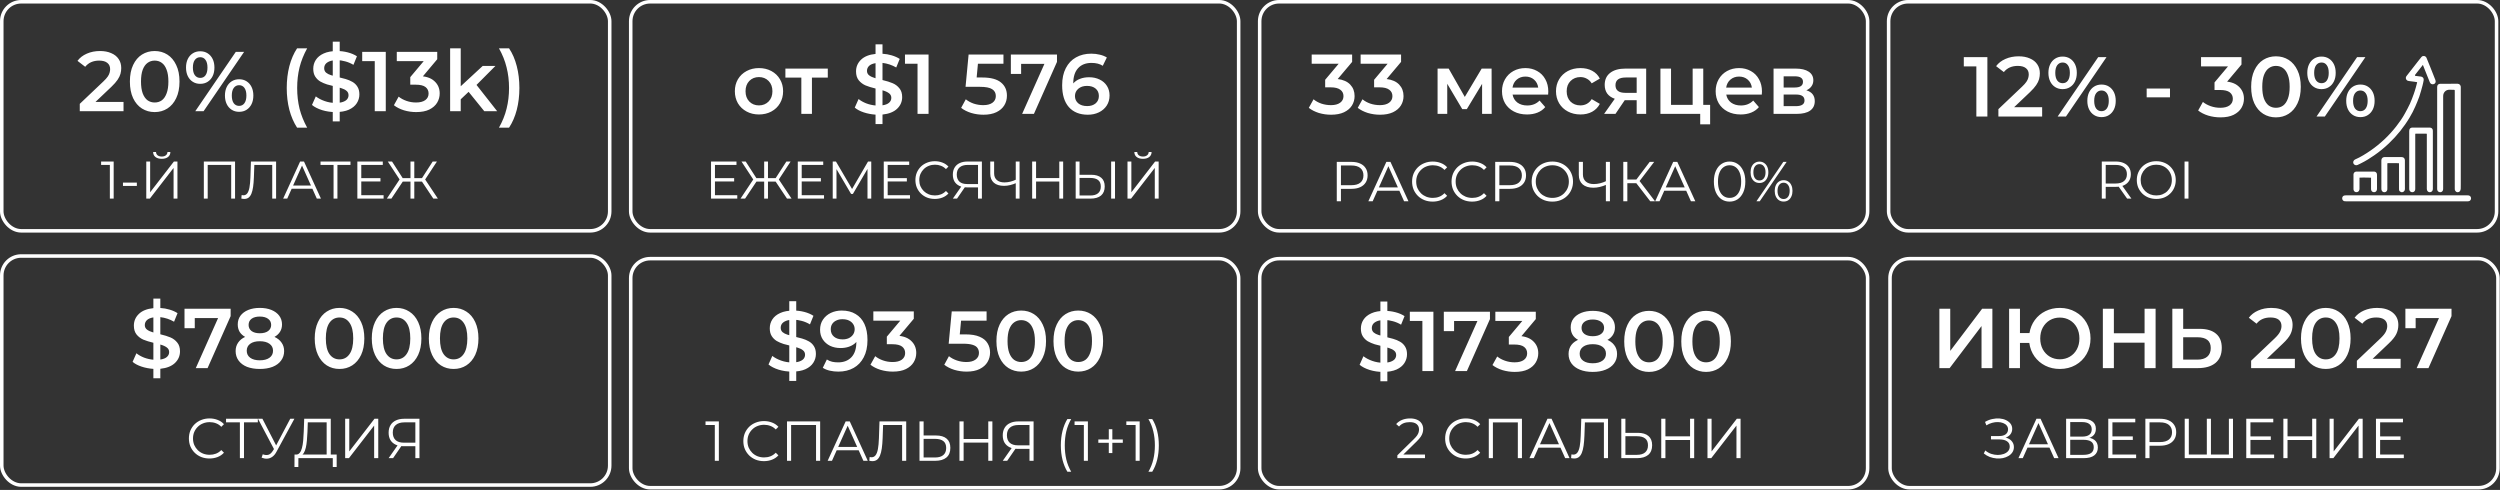 <?xml version="1.0" encoding="UTF-8"?> <svg xmlns="http://www.w3.org/2000/svg" width="944" height="185" viewBox="0 0 944 185" fill="none"><rect x="0" y="0" width="944" height="185" fill="#333333" stroke="none"/><path d="M286.575 43.224C284.846 43.224 283.288 42.851 281.9 42.103C280.513 41.356 279.424 40.321 278.634 38.997C277.866 37.652 277.481 36.137 277.481 34.45C277.481 32.764 277.866 31.259 278.634 29.935C279.424 28.612 280.513 27.576 281.9 26.829C283.288 26.082 284.846 25.708 286.575 25.708C288.326 25.708 289.895 26.082 291.283 26.829C292.67 27.576 293.748 28.612 294.517 29.935C295.307 31.259 295.702 32.764 295.702 34.45C295.702 36.137 295.307 37.652 294.517 38.997C293.748 40.321 292.67 41.356 291.283 42.103C289.895 42.851 288.326 43.224 286.575 43.224ZM286.575 39.798C288.048 39.798 289.265 39.307 290.226 38.325C291.186 37.343 291.667 36.051 291.667 34.45C291.667 32.849 291.186 31.558 290.226 30.576C289.265 29.594 288.048 29.103 286.575 29.103C285.102 29.103 283.886 29.594 282.925 30.576C281.986 31.558 281.516 32.849 281.516 34.45C281.516 36.051 281.986 37.343 282.925 38.325C283.886 39.307 285.102 39.798 286.575 39.798ZM312.575 29.295H306.587V43H302.585V29.295H296.565V25.901H312.575V29.295ZM340.659 36.66C340.659 38.389 340.019 39.862 338.738 41.079C337.479 42.274 335.643 43 333.23 43.256V46.843H330.605V43.288C329.025 43.181 327.531 42.893 326.122 42.424C324.713 41.954 323.592 41.356 322.759 40.63L324.2 37.396C324.99 38.037 325.951 38.581 327.082 39.029C328.214 39.456 329.388 39.723 330.605 39.83V33.426C329.089 33.063 327.819 32.668 326.794 32.241C325.791 31.793 324.947 31.152 324.264 30.32C323.581 29.466 323.24 28.345 323.24 26.957C323.24 25.228 323.869 23.755 325.129 22.538C326.388 21.322 328.214 20.596 330.605 20.361V16.742H333.23V20.297C334.426 20.361 335.589 20.564 336.721 20.905C337.873 21.247 338.877 21.695 339.731 22.25L338.418 25.484C336.795 24.545 335.066 23.969 333.23 23.755V30.224C334.767 30.586 336.038 30.981 337.041 31.408C338.066 31.835 338.92 32.476 339.603 33.33C340.307 34.162 340.659 35.272 340.659 36.66ZM327.37 26.765C327.37 27.47 327.648 28.035 328.203 28.462C328.758 28.889 329.559 29.252 330.605 29.551V23.851C329.516 24.022 328.705 24.363 328.171 24.876C327.637 25.388 327.37 26.018 327.37 26.765ZM333.23 39.766C334.362 39.595 335.194 39.264 335.728 38.773C336.283 38.282 336.561 37.674 336.561 36.948C336.561 36.222 336.272 35.646 335.696 35.219C335.12 34.77 334.298 34.397 333.23 34.098V39.766ZM350.623 20.585V43H346.46V24.075H341.721V20.585H350.623ZM370.931 29.263C374.091 29.263 376.428 29.882 377.944 31.12C379.46 32.337 380.218 34.002 380.218 36.115C380.218 37.46 379.887 38.677 379.225 39.766C378.563 40.855 377.57 41.719 376.247 42.36C374.923 43 373.29 43.32 371.348 43.32C369.747 43.32 368.199 43.096 366.705 42.648C365.21 42.178 363.951 41.538 362.926 40.727L364.687 37.492C365.52 38.175 366.512 38.72 367.665 39.125C368.839 39.51 370.045 39.702 371.284 39.702C372.757 39.702 373.909 39.403 374.742 38.805C375.596 38.186 376.023 37.343 376.023 36.276C376.023 35.123 375.564 34.258 374.646 33.682C373.749 33.084 372.202 32.785 370.003 32.785H364.591L365.744 20.585H378.905V24.075H369.266L368.786 29.263H370.931ZM399.119 20.585V23.371L390.41 43H385.959L394.38 24.107H385.574V27.918H381.7V20.585H399.119ZM411.251 29.167C412.724 29.167 414.048 29.455 415.222 30.031C416.396 30.586 417.314 31.387 417.976 32.433C418.638 33.479 418.968 34.685 418.968 36.051C418.968 37.503 418.606 38.784 417.88 39.894C417.154 40.983 416.172 41.826 414.934 42.424C413.696 43.021 412.308 43.32 410.771 43.32C407.697 43.32 405.306 42.36 403.598 40.438C401.912 38.517 401.068 35.763 401.068 32.177C401.068 29.658 401.527 27.512 402.445 25.741C403.363 23.947 404.644 22.592 406.288 21.674C407.953 20.734 409.874 20.265 412.052 20.265C413.205 20.265 414.283 20.393 415.286 20.649C416.311 20.884 417.197 21.236 417.944 21.706L416.407 24.844C415.297 24.118 413.877 23.755 412.148 23.755C409.992 23.755 408.305 24.417 407.089 25.741C405.872 27.064 405.263 28.975 405.263 31.472V31.504C405.925 30.736 406.768 30.159 407.793 29.775C408.818 29.369 409.97 29.167 411.251 29.167ZM410.547 40.054C411.849 40.054 412.906 39.712 413.717 39.029C414.528 38.325 414.934 37.396 414.934 36.243C414.934 35.069 414.528 34.141 413.717 33.458C412.906 32.775 411.817 32.433 410.451 32.433C409.106 32.433 408.006 32.796 407.153 33.522C406.32 34.248 405.904 35.165 405.904 36.276C405.904 37.364 406.309 38.272 407.121 38.997C407.953 39.702 409.095 40.054 410.547 40.054Z" fill="white"></path><path d="M505.121 29.839C507.192 30.095 508.772 30.8 509.86 31.953C510.949 33.105 511.494 34.546 511.494 36.276C511.494 37.578 511.163 38.763 510.501 39.83C509.839 40.897 508.836 41.751 507.491 42.392C506.167 43.011 504.545 43.32 502.624 43.32C501.023 43.32 499.475 43.096 497.98 42.648C496.508 42.178 495.248 41.538 494.202 40.727L495.995 37.492C496.806 38.175 497.788 38.72 498.941 39.125C500.115 39.51 501.321 39.702 502.56 39.702C504.033 39.702 505.185 39.403 506.018 38.805C506.872 38.186 507.299 37.354 507.299 36.307C507.299 35.261 506.893 34.45 506.082 33.874C505.292 33.276 504.075 32.977 502.431 32.977H500.382V30.127L505.473 24.075H495.291V20.585H510.565V23.371L505.121 29.839ZM523.602 29.839C525.673 30.095 527.253 30.8 528.342 31.953C529.43 33.105 529.975 34.546 529.975 36.276C529.975 37.578 529.644 38.763 528.982 39.83C528.32 40.897 527.317 41.751 525.972 42.392C524.648 43.011 523.026 43.32 521.105 43.32C519.504 43.32 517.956 43.096 516.462 42.648C514.989 42.178 513.729 41.538 512.683 40.727L514.476 37.492C515.287 38.175 516.269 38.72 517.422 39.125C518.596 39.51 519.802 39.702 521.041 39.702C522.514 39.702 523.666 39.403 524.499 38.805C525.353 38.186 525.78 37.354 525.78 36.307C525.78 35.261 525.374 34.45 524.563 33.874C523.773 33.276 522.556 32.977 520.913 32.977H518.863V30.127L523.955 24.075H513.772V20.585H529.046V23.371L523.602 29.839ZM559.639 43V31.664L553.875 41.207H552.146L546.478 31.632V43H542.828V25.901H547.023L553.107 36.596L559.479 25.901H563.226L563.258 43H559.639ZM584.637 34.546C584.637 34.824 584.616 35.219 584.573 35.731H571.156C571.391 36.991 571.999 37.994 572.981 38.741C573.985 39.467 575.223 39.83 576.696 39.83C578.574 39.83 580.122 39.211 581.339 37.973L583.484 40.438C582.716 41.356 581.745 42.05 580.57 42.52C579.396 42.989 578.073 43.224 576.6 43.224C574.721 43.224 573.067 42.851 571.637 42.103C570.206 41.356 569.096 40.321 568.306 38.997C567.538 37.652 567.154 36.137 567.154 34.45C567.154 32.785 567.527 31.291 568.274 29.967C569.043 28.622 570.099 27.576 571.444 26.829C572.789 26.082 574.305 25.708 575.991 25.708C577.657 25.708 579.14 26.082 580.442 26.829C581.766 27.555 582.791 28.59 583.516 29.935C584.264 31.259 584.637 32.796 584.637 34.546ZM575.991 28.911C574.711 28.911 573.622 29.295 572.725 30.063C571.85 30.811 571.316 31.814 571.124 33.073H580.827C580.656 31.835 580.133 30.832 579.258 30.063C578.382 29.295 577.294 28.911 575.991 28.911ZM596.796 43.224C595.024 43.224 593.434 42.851 592.025 42.103C590.616 41.356 589.517 40.321 588.727 38.997C587.937 37.652 587.542 36.137 587.542 34.45C587.542 32.764 587.937 31.259 588.727 29.935C589.517 28.612 590.606 27.576 591.993 26.829C593.402 26.082 595.003 25.708 596.796 25.708C598.483 25.708 599.956 26.05 601.215 26.733C602.496 27.416 603.457 28.398 604.097 29.679L601.023 31.472C600.532 30.682 599.913 30.095 599.166 29.711C598.44 29.305 597.64 29.103 596.764 29.103C595.27 29.103 594.032 29.594 593.05 30.576C592.068 31.536 591.577 32.828 591.577 34.45C591.577 36.073 592.057 37.375 593.018 38.357C594 39.318 595.249 39.798 596.764 39.798C597.64 39.798 598.44 39.606 599.166 39.221C599.913 38.816 600.532 38.218 601.023 37.428L604.097 39.221C603.435 40.502 602.464 41.495 601.183 42.2C599.924 42.883 598.461 43.224 596.796 43.224ZM621.594 25.901V43H618.008V37.845H613.493L610.002 43H605.711L609.746 37.3C608.508 36.873 607.558 36.222 606.896 35.347C606.256 34.45 605.935 33.351 605.935 32.049C605.935 30.085 606.629 28.569 608.017 27.502C609.404 26.434 611.315 25.901 613.749 25.901H621.594ZM613.877 29.263C611.294 29.263 610.002 30.234 610.002 32.177C610.002 34.098 611.251 35.059 613.749 35.059H618.008V29.263H613.877ZM645.743 39.606V46.939H641.996V43H626.978V25.901H630.981V39.606H639.146V25.901H643.149V39.606H645.743ZM665.316 34.546C665.316 34.824 665.295 35.219 665.252 35.731H651.835C652.07 36.991 652.678 37.994 653.66 38.741C654.664 39.467 655.902 39.83 657.375 39.83C659.253 39.83 660.801 39.211 662.018 37.973L664.163 40.438C663.395 41.356 662.424 42.05 661.249 42.52C660.075 42.989 658.752 43.224 657.279 43.224C655.4 43.224 653.746 42.851 652.315 42.103C650.885 41.356 649.775 40.321 648.985 38.997C648.217 37.652 647.832 36.137 647.832 34.45C647.832 32.785 648.206 31.291 648.953 29.967C649.722 28.622 650.778 27.576 652.123 26.829C653.468 26.082 654.984 25.708 656.67 25.708C658.336 25.708 659.819 26.082 661.121 26.829C662.445 27.555 663.47 28.59 664.195 29.935C664.943 31.259 665.316 32.796 665.316 34.546ZM656.67 28.911C655.39 28.911 654.301 29.295 653.404 30.063C652.529 30.811 651.995 31.814 651.803 33.073H661.506C661.335 31.835 660.812 30.832 659.937 30.063C659.061 29.295 657.973 28.911 656.67 28.911ZM682.086 34.098C684.2 34.739 685.257 36.105 685.257 38.197C685.257 39.734 684.68 40.919 683.527 41.751C682.375 42.584 680.667 43 678.404 43H669.694V25.901H678.052C680.144 25.901 681.777 26.285 682.951 27.053C684.125 27.822 684.712 28.911 684.712 30.32C684.712 31.195 684.477 31.953 684.008 32.593C683.559 33.233 682.919 33.735 682.086 34.098ZM673.505 33.041H677.699C679.77 33.041 680.806 32.326 680.806 30.896C680.806 29.508 679.77 28.814 677.699 28.814H673.505V33.041ZM678.084 40.086C680.283 40.086 681.382 39.371 681.382 37.941C681.382 37.193 681.126 36.638 680.613 36.276C680.101 35.891 679.301 35.699 678.212 35.699H673.505V40.086H678.084Z" fill="white"></path><rect x="238.159" y="97.667" width="229.557" height="86.49" rx="7.338" stroke="white" stroke-width="1.334"></rect><rect x="475.654" y="97.667" width="229.557" height="86.49" rx="7.338" stroke="white" stroke-width="1.334"></rect><path d="M269.911 174V159.763L270.591 160.485H266.405V159.125H271.441V174H269.911ZM288.464 174.128C287.344 174.128 286.31 173.944 285.361 173.575C284.412 173.193 283.59 172.662 282.896 171.982C282.202 171.302 281.657 170.501 281.26 169.58C280.877 168.66 280.686 167.654 280.686 166.563C280.686 165.472 280.877 164.466 281.26 163.545C281.657 162.625 282.202 161.824 282.896 161.144C283.604 160.464 284.433 159.94 285.382 159.572C286.332 159.189 287.366 158.998 288.485 158.998C289.562 158.998 290.574 159.182 291.524 159.55C292.473 159.905 293.273 160.443 293.925 161.165L292.926 162.164C292.317 161.541 291.644 161.095 290.907 160.825C290.171 160.542 289.377 160.4 288.527 160.4C287.635 160.4 286.806 160.556 286.041 160.868C285.276 161.165 284.61 161.597 284.044 162.164C283.477 162.717 283.031 163.368 282.705 164.119C282.393 164.856 282.237 165.67 282.237 166.563C282.237 167.455 282.393 168.277 282.705 169.028C283.031 169.765 283.477 170.416 284.044 170.983C284.61 171.535 285.276 171.967 286.041 172.279C286.806 172.577 287.635 172.725 288.527 172.725C289.377 172.725 290.171 172.584 290.907 172.3C291.644 172.017 292.317 171.564 292.926 170.94L293.925 171.939C293.273 172.662 292.473 173.207 291.524 173.575C290.574 173.944 289.554 174.128 288.464 174.128ZM297.172 174V159.125H309.689V174H308.137V160.06L308.541 160.485H298.32L298.724 160.06V174H297.172ZM312.519 174L319.319 159.125H320.87L327.67 174H326.013L319.765 160.039H320.403L314.155 174H312.519ZM315.196 170.027L315.664 168.752H324.313L324.78 170.027H315.196ZM329.437 174.128C329.239 174.128 329.047 174.114 328.863 174.085C328.679 174.071 328.474 174.036 328.247 173.979L328.374 172.577C328.615 172.633 328.849 172.662 329.076 172.662C329.713 172.662 330.223 172.414 330.606 171.918C331.002 171.408 331.3 170.629 331.498 169.58C331.697 168.518 331.824 167.158 331.881 165.5L332.093 159.125H342.187V174H340.636V160.06L341.039 160.485H333.092L333.474 160.039L333.283 165.458C333.227 166.945 333.12 168.235 332.964 169.325C332.809 170.402 332.582 171.302 332.284 172.024C331.987 172.732 331.604 173.264 331.137 173.618C330.669 173.958 330.103 174.128 329.437 174.128ZM353.432 164.438C355.188 164.438 356.527 164.835 357.448 165.628C358.383 166.407 358.85 167.569 358.85 169.113C358.85 170.714 358.354 171.932 357.363 172.768C356.371 173.59 354.954 174 353.113 174H347.205V159.125H348.757V164.438H353.432ZM353.07 172.747C354.444 172.747 355.486 172.442 356.194 171.833C356.917 171.224 357.278 170.331 357.278 169.155C357.278 167.98 356.924 167.115 356.215 166.563C355.507 165.996 354.459 165.713 353.07 165.713H348.757V172.747H353.07ZM373.172 159.125H374.723V174H373.172V159.125ZM363.864 174H362.292V159.125H363.864V174ZM373.321 167.137H363.694V165.755H373.321V167.137ZM388.733 174V169.07L389.158 169.495H384.292C383.102 169.495 382.082 169.29 381.232 168.879C380.396 168.468 379.751 167.887 379.298 167.137C378.859 166.372 378.639 165.458 378.639 164.395C378.639 163.262 378.88 162.306 379.362 161.527C379.843 160.733 380.523 160.138 381.402 159.742C382.294 159.331 383.328 159.125 384.504 159.125H390.284V174H388.733ZM378.639 174L382.294 168.773H383.909L380.318 174H378.639ZM388.733 168.624V160.039L389.158 160.485H384.568C383.18 160.485 382.103 160.818 381.338 161.484C380.587 162.136 380.212 163.092 380.212 164.353C380.212 165.571 380.566 166.513 381.274 167.179C381.983 167.831 383.031 168.157 384.419 168.157H389.158L388.733 168.624ZM403.037 178.123C402.258 176.834 401.649 175.346 401.21 173.66C400.785 171.96 400.572 170.133 400.572 168.178C400.572 166.223 400.785 164.395 401.21 162.695C401.649 160.981 402.258 159.494 403.037 158.233H404.482C403.646 159.692 403.03 161.243 402.634 162.887C402.251 164.516 402.06 166.28 402.06 168.178C402.06 170.076 402.251 171.847 402.634 173.49C403.03 175.12 403.646 176.664 404.482 178.123H403.037ZM409.261 174V159.763L409.941 160.485H405.754V159.125H410.791V174H409.261ZM418.681 171.068V162.058H420.02V171.068H418.681ZM414.729 167.2V165.947H423.973V167.2H414.729ZM428.809 174V159.763L429.489 160.485H425.303V159.125H430.339V174H428.809ZM435.085 178.123H433.64C434.49 176.664 435.106 175.12 435.489 173.49C435.885 171.847 436.084 170.076 436.084 168.178C436.084 166.28 435.885 164.516 435.489 162.887C435.106 161.243 434.49 159.692 433.64 158.233H435.085C435.892 159.494 436.509 160.981 436.934 162.695C437.359 164.395 437.571 166.223 437.571 168.178C437.571 170.133 437.359 171.96 436.934 173.66C436.509 175.346 435.892 176.834 435.085 178.123Z" fill="white"></path><path d="M298.031 143.843V113.743H300.657V143.843H298.031ZM299.023 140.321C297.273 140.321 295.597 140.075 293.996 139.584C292.395 139.072 291.125 138.421 290.186 137.631L291.627 134.397C292.523 135.101 293.633 135.688 294.957 136.158C296.28 136.627 297.636 136.862 299.023 136.862C300.198 136.862 301.148 136.734 301.873 136.478C302.599 136.222 303.133 135.88 303.474 135.453C303.816 135.005 303.987 134.503 303.987 133.948C303.987 133.265 303.741 132.721 303.25 132.315C302.759 131.888 302.119 131.557 301.329 131.323C300.561 131.066 299.696 130.832 298.735 130.618C297.796 130.405 296.846 130.159 295.885 129.882C294.946 129.583 294.082 129.209 293.292 128.761C292.523 128.291 291.893 127.672 291.402 126.904C290.911 126.135 290.666 125.153 290.666 123.958C290.666 122.741 290.986 121.631 291.627 120.627C292.288 119.603 293.281 118.792 294.605 118.194C295.949 117.575 297.647 117.265 299.696 117.265C301.041 117.265 302.375 117.436 303.699 117.778C305.022 118.119 306.175 118.61 307.157 119.25L305.844 122.485C304.841 121.887 303.805 121.449 302.738 121.172C301.671 120.873 300.646 120.723 299.664 120.723C298.511 120.723 297.572 120.862 296.846 121.14C296.142 121.417 295.619 121.78 295.277 122.228C294.957 122.677 294.797 123.189 294.797 123.766C294.797 124.449 295.031 125.004 295.501 125.431C295.992 125.836 296.622 126.156 297.39 126.391C298.18 126.626 299.055 126.861 300.016 127.096C300.977 127.309 301.927 127.555 302.866 127.832C303.827 128.11 304.691 128.473 305.46 128.921C306.25 129.369 306.879 129.978 307.349 130.746C307.84 131.515 308.086 132.486 308.086 133.66C308.086 134.856 307.755 135.966 307.093 136.99C306.452 137.994 305.46 138.805 304.115 139.424C302.77 140.022 301.073 140.321 299.023 140.321ZM317.857 117.265C319.906 117.265 321.646 117.703 323.076 118.578C324.528 119.432 325.638 120.681 326.406 122.325C327.175 123.968 327.559 125.996 327.559 128.409C327.559 130.97 327.089 133.137 326.15 134.909C325.232 136.681 323.951 138.026 322.308 138.944C320.664 139.862 318.753 140.321 316.576 140.321C315.444 140.321 314.366 140.203 313.342 139.968C312.317 139.734 311.431 139.371 310.684 138.88L312.221 135.742C312.84 136.147 313.512 136.435 314.238 136.606C314.964 136.756 315.711 136.83 316.48 136.83C318.593 136.83 320.269 136.179 321.507 134.877C322.745 133.575 323.364 131.653 323.364 129.113C323.364 128.707 323.354 128.238 323.332 127.704C323.311 127.149 323.236 126.594 323.108 126.039L324.389 127.448C324.026 128.323 323.503 129.06 322.82 129.657C322.137 130.234 321.336 130.671 320.418 130.97C319.5 131.269 318.486 131.419 317.376 131.419C315.925 131.419 314.612 131.141 313.438 130.586C312.285 130.01 311.367 129.209 310.684 128.184C310.001 127.138 309.659 125.922 309.659 124.534C309.659 123.04 310.022 121.759 310.748 120.691C311.474 119.603 312.456 118.759 313.694 118.162C314.953 117.564 316.341 117.265 317.857 117.265ZM318.081 120.531C317.227 120.531 316.469 120.691 315.807 121.012C315.145 121.311 314.622 121.748 314.238 122.325C313.875 122.88 313.694 123.552 313.694 124.342C313.694 125.516 314.099 126.445 314.911 127.128C315.722 127.811 316.811 128.152 318.177 128.152C319.073 128.152 319.863 127.992 320.546 127.672C321.229 127.331 321.763 126.872 322.147 126.295C322.532 125.697 322.724 125.036 322.724 124.31C322.724 123.605 322.542 122.976 322.179 122.421C321.817 121.844 321.294 121.385 320.61 121.044C319.927 120.702 319.084 120.531 318.081 120.531ZM337.107 140.321C335.528 140.321 333.98 140.096 332.464 139.648C330.97 139.178 329.711 138.538 328.686 137.727L330.479 134.493C331.29 135.154 332.272 135.688 333.425 136.094C334.578 136.499 335.784 136.702 337.043 136.702C338.538 136.702 339.701 136.403 340.534 135.806C341.366 135.186 341.783 134.354 341.783 133.308C341.783 132.283 341.398 131.472 340.63 130.874C339.861 130.277 338.623 129.978 336.915 129.978H334.866V127.128L341.27 119.507L341.815 121.076H329.775V117.585H345.049V120.371L338.644 127.992L336.467 126.711H337.716C340.47 126.711 342.53 127.331 343.896 128.569C345.284 129.786 345.977 131.355 345.977 133.276C345.977 134.535 345.657 135.699 345.017 136.766C344.376 137.834 343.394 138.698 342.071 139.36C340.769 140 339.114 140.321 337.107 140.321ZM364.979 140.321C363.399 140.321 361.851 140.096 360.336 139.648C358.841 139.178 357.582 138.538 356.557 137.727L358.318 134.493C359.13 135.154 360.112 135.688 361.264 136.094C362.438 136.499 363.655 136.702 364.915 136.702C366.388 136.702 367.541 136.393 368.373 135.774C369.227 135.154 369.654 134.322 369.654 133.276C369.654 132.571 369.473 131.952 369.11 131.419C368.768 130.885 368.149 130.479 367.252 130.202C366.377 129.924 365.171 129.786 363.634 129.786H358.222L359.375 117.585H372.536V121.076H360.912L363.09 119.09L362.225 128.216L360.048 126.263H364.563C366.783 126.263 368.565 126.562 369.91 127.16C371.276 127.736 372.269 128.547 372.888 129.593C373.529 130.618 373.849 131.792 373.849 133.116C373.849 134.418 373.529 135.613 372.888 136.702C372.248 137.791 371.266 138.666 369.942 139.328C368.64 139.99 366.986 140.321 364.979 140.321ZM385.6 140.321C383.828 140.321 382.227 139.872 380.797 138.976C379.388 138.079 378.278 136.777 377.467 135.069C376.655 133.34 376.25 131.248 376.25 128.793C376.25 126.338 376.655 124.257 377.467 122.549C378.278 120.82 379.388 119.507 380.797 118.61C382.227 117.713 383.828 117.265 385.6 117.265C387.393 117.265 388.994 117.713 390.403 118.61C391.812 119.507 392.922 120.82 393.734 122.549C394.566 124.257 394.982 126.338 394.982 128.793C394.982 131.248 394.566 133.34 393.734 135.069C392.922 136.777 391.812 138.079 390.403 138.976C388.994 139.872 387.393 140.321 385.6 140.321ZM385.6 136.702C386.646 136.702 387.553 136.425 388.322 135.87C389.09 135.293 389.688 134.418 390.115 133.244C390.563 132.07 390.788 130.586 390.788 128.793C390.788 126.978 390.563 125.495 390.115 124.342C389.688 123.168 389.09 122.303 388.322 121.748C387.553 121.172 386.646 120.884 385.6 120.884C384.597 120.884 383.7 121.172 382.91 121.748C382.142 122.303 381.533 123.168 381.085 124.342C380.658 125.495 380.445 126.978 380.445 128.793C380.445 130.586 380.658 132.07 381.085 133.244C381.533 134.418 382.142 135.293 382.91 135.87C383.7 136.425 384.597 136.702 385.6 136.702ZM407.146 140.321C405.374 140.321 403.773 139.872 402.343 138.976C400.934 138.079 399.824 136.777 399.012 135.069C398.201 133.34 397.796 131.248 397.796 128.793C397.796 126.338 398.201 124.257 399.012 122.549C399.824 120.82 400.934 119.507 402.343 118.61C403.773 117.713 405.374 117.265 407.146 117.265C408.939 117.265 410.54 117.713 411.949 118.61C413.358 119.507 414.468 120.82 415.279 122.549C416.112 124.257 416.528 126.338 416.528 128.793C416.528 131.248 416.112 133.34 415.279 135.069C414.468 136.777 413.358 138.079 411.949 138.976C410.54 139.872 408.939 140.321 407.146 140.321ZM407.146 136.702C408.192 136.702 409.099 136.425 409.868 135.87C410.636 135.293 411.234 134.418 411.661 133.244C412.109 132.07 412.333 130.586 412.333 128.793C412.333 126.978 412.109 125.495 411.661 124.342C411.234 123.168 410.636 122.303 409.868 121.748C409.099 121.172 408.192 120.884 407.146 120.884C406.142 120.884 405.246 121.172 404.456 121.748C403.687 122.303 403.079 123.168 402.631 124.342C402.204 125.495 401.99 126.978 401.99 128.793C401.99 130.586 402.204 132.07 402.631 133.244C403.079 134.418 403.687 135.293 404.456 135.87C405.246 136.425 406.142 136.702 407.146 136.702Z" fill="white"></path><rect x="0.667" y="96.667" width="229.557" height="86.49" rx="7.338" stroke="white" stroke-width="1.334"></rect><path d="M79.105 173.128C77.986 173.128 76.951 172.943 76.002 172.575C75.053 172.192 74.231 171.661 73.537 170.981C72.843 170.301 72.298 169.501 71.901 168.58C71.519 167.659 71.327 166.653 71.327 165.562C71.327 164.472 71.519 163.466 71.901 162.545C72.298 161.624 72.843 160.824 73.537 160.144C74.246 159.464 75.074 158.94 76.023 158.571C76.973 158.189 78.007 157.997 79.126 157.997C80.203 157.997 81.216 158.182 82.165 158.55C83.114 158.904 83.914 159.442 84.566 160.165L83.567 161.164C82.958 160.54 82.285 160.094 81.549 159.825C80.812 159.542 80.019 159.4 79.168 159.4C78.276 159.4 77.447 159.556 76.682 159.867C75.917 160.165 75.251 160.597 74.685 161.164C74.118 161.716 73.672 162.368 73.346 163.119C73.034 163.855 72.879 164.67 72.879 165.562C72.879 166.455 73.034 167.277 73.346 168.027C73.672 168.764 74.118 169.416 74.685 169.982C75.251 170.535 75.917 170.967 76.682 171.279C77.447 171.576 78.276 171.725 79.168 171.725C80.019 171.725 80.812 171.583 81.549 171.3C82.285 171.017 82.958 170.563 83.567 169.94L84.566 170.939C83.914 171.661 83.114 172.207 82.165 172.575C81.216 172.943 80.196 173.128 79.105 173.128ZM90.58 173V159.06L91.005 159.485H85.353V158.125H97.359V159.485H91.728L92.132 159.06V173H90.58ZM99.221 171.534C99.944 171.817 100.624 171.888 101.261 171.746C101.899 171.59 102.486 171.087 103.025 170.237L103.747 169.09L103.896 168.899L109.591 158.125H111.164L104.406 170.577C103.953 171.442 103.414 172.086 102.791 172.511C102.182 172.936 101.53 173.163 100.836 173.191C100.156 173.22 99.469 173.092 98.775 172.809L99.221 171.534ZM103.854 170.322L97.415 158.125H99.094L104.704 169.026L103.854 170.322ZM123.344 172.256V159.485H116.225L116.098 163.097C116.055 164.217 115.984 165.293 115.885 166.327C115.8 167.347 115.659 168.268 115.46 169.09C115.276 169.897 115.021 170.556 114.695 171.066C114.384 171.576 113.973 171.874 113.463 171.959L111.742 171.64C112.308 171.668 112.776 171.463 113.144 171.024C113.527 170.585 113.817 169.968 114.015 169.175C114.228 168.382 114.384 167.454 114.483 166.391C114.582 165.329 114.653 164.181 114.695 162.949L114.865 158.125H124.895V172.256H123.344ZM111.189 176.336L111.21 171.64H127.127V176.336H125.66V173H112.677L112.655 176.336H111.189ZM130.334 173V158.125H131.885V170.45L141.405 158.125H142.829V173H141.278V160.696L131.758 173H130.334ZM156.838 173V168.07L157.263 168.495H152.396C151.206 168.495 150.186 168.29 149.336 167.879C148.5 167.468 147.856 166.887 147.403 166.136C146.963 165.371 146.744 164.457 146.744 163.395C146.744 162.262 146.985 161.305 147.466 160.526C147.948 159.733 148.628 159.138 149.506 158.741C150.399 158.33 151.433 158.125 152.609 158.125H158.389V173H156.838ZM146.744 173L150.399 167.772H152.014L148.423 173H146.744ZM156.838 167.624V159.039L157.263 159.485H152.673C151.284 159.485 150.208 159.818 149.443 160.484C148.692 161.135 148.316 162.092 148.316 163.352C148.316 164.571 148.67 165.513 149.379 166.179C150.087 166.83 151.135 167.156 152.524 167.156H157.263L156.838 167.624Z" fill="white"></path><path d="M67.968 132.66C67.968 134.389 67.328 135.862 66.047 137.079C64.788 138.274 62.952 139 60.539 139.256V142.843H57.914V139.288C56.334 139.181 54.84 138.893 53.431 138.424C52.022 137.954 50.901 137.356 50.068 136.63L51.509 133.396C52.299 134.037 53.26 134.581 54.391 135.029C55.523 135.456 56.697 135.723 57.914 135.83V129.426C56.398 129.063 55.128 128.668 54.103 128.241C53.1 127.793 52.257 127.152 51.573 126.32C50.89 125.466 50.549 124.345 50.549 122.957C50.549 121.228 51.178 119.755 52.438 118.538C53.697 117.321 55.523 116.596 57.914 116.361V112.742H60.539V116.297C61.735 116.361 62.898 116.564 64.03 116.905C65.183 117.247 66.186 117.695 67.04 118.25L65.727 121.484C64.105 120.545 62.375 119.969 60.539 119.755V126.223C62.076 126.586 63.347 126.981 64.35 127.408C65.375 127.835 66.229 128.476 66.912 129.33C67.616 130.162 67.968 131.272 67.968 132.66ZM54.679 122.765C54.679 123.47 54.957 124.035 55.512 124.462C56.067 124.889 56.868 125.252 57.914 125.551V119.851C56.825 120.022 56.014 120.364 55.48 120.876C54.946 121.388 54.679 122.018 54.679 122.765ZM60.539 135.766C61.671 135.595 62.503 135.264 63.037 134.773C63.592 134.282 63.87 133.674 63.87 132.948C63.87 132.222 63.581 131.646 63.005 131.219C62.429 130.77 61.607 130.397 60.539 130.098V135.766ZM87.09 116.585V119.371L78.38 139H73.929L82.35 120.107H73.545V123.918H69.67V116.585H87.09ZM103.639 127.216C104.813 127.75 105.71 128.476 106.329 129.394C106.969 130.29 107.289 131.347 107.289 132.564C107.289 133.93 106.905 135.125 106.137 136.15C105.39 137.175 104.322 137.965 102.935 138.52C101.547 139.053 99.935 139.32 98.099 139.32C96.263 139.32 94.652 139.053 93.264 138.52C91.898 137.965 90.841 137.175 90.094 136.15C89.347 135.125 88.973 133.93 88.973 132.564C88.973 131.347 89.283 130.29 89.902 129.394C90.521 128.476 91.407 127.75 92.56 127.216C91.663 126.725 90.969 126.085 90.478 125.295C90.008 124.484 89.774 123.555 89.774 122.509C89.774 121.249 90.115 120.15 90.798 119.211C91.503 118.271 92.485 117.546 93.744 117.033C95.004 116.521 96.456 116.265 98.099 116.265C99.764 116.265 101.227 116.521 102.486 117.033C103.746 117.546 104.728 118.271 105.432 119.211C106.137 120.15 106.489 121.249 106.489 122.509C106.489 123.555 106.243 124.473 105.752 125.263C105.261 126.053 104.557 126.704 103.639 127.216ZM98.099 119.531C96.797 119.531 95.762 119.808 94.993 120.364C94.246 120.919 93.873 121.698 93.873 122.701C93.873 123.662 94.246 124.43 94.993 125.007C95.762 125.562 96.797 125.839 98.099 125.839C99.423 125.839 100.469 125.562 101.237 125.007C102.006 124.43 102.39 123.662 102.39 122.701C102.39 121.698 101.995 120.919 101.205 120.364C100.437 119.808 99.401 119.531 98.099 119.531ZM98.099 136.054C99.636 136.054 100.853 135.734 101.75 135.093C102.646 134.453 103.095 133.567 103.095 132.436C103.095 131.326 102.646 130.45 101.75 129.81C100.853 129.169 99.636 128.849 98.099 128.849C96.562 128.849 95.356 129.169 94.481 129.81C93.606 130.45 93.168 131.326 93.168 132.436C93.168 133.567 93.606 134.453 94.481 135.093C95.356 135.734 96.562 136.054 98.099 136.054ZM128.19 139.32C126.397 139.32 124.796 138.872 123.387 137.975C121.978 137.057 120.868 135.734 120.057 134.005C119.246 132.254 118.84 130.183 118.84 127.793C118.84 125.402 119.246 123.342 120.057 121.612C120.868 119.862 121.978 118.538 123.387 117.642C124.796 116.724 126.397 116.265 128.19 116.265C129.983 116.265 131.584 116.724 132.993 117.642C134.424 118.538 135.544 119.862 136.356 121.612C137.167 123.342 137.572 125.402 137.572 127.793C137.572 130.183 137.167 132.254 136.356 134.005C135.544 135.734 134.424 137.057 132.993 137.975C131.584 138.872 129.983 139.32 128.19 139.32ZM128.19 135.702C129.791 135.702 131.051 135.04 131.969 133.716C132.908 132.393 133.378 130.418 133.378 127.793C133.378 125.167 132.908 123.192 131.969 121.869C131.051 120.545 129.791 119.883 128.19 119.883C126.61 119.883 125.351 120.545 124.412 121.869C123.494 123.192 123.035 125.167 123.035 127.793C123.035 130.418 123.494 132.393 124.412 133.716C125.351 135.04 126.61 135.702 128.19 135.702ZM149.736 139.32C147.943 139.32 146.342 138.872 144.933 137.975C143.524 137.057 142.414 135.734 141.602 134.005C140.791 132.254 140.386 130.183 140.386 127.793C140.386 125.402 140.791 123.342 141.602 121.612C142.414 119.862 143.524 118.538 144.933 117.642C146.342 116.724 147.943 116.265 149.736 116.265C151.529 116.265 153.13 116.724 154.539 117.642C155.969 118.538 157.09 119.862 157.901 121.612C158.712 123.342 159.118 125.402 159.118 127.793C159.118 130.183 158.712 132.254 157.901 134.005C157.09 135.734 155.969 137.057 154.539 137.975C153.13 138.872 151.529 139.32 149.736 139.32ZM149.736 135.702C151.337 135.702 152.596 135.04 153.514 133.716C154.454 132.393 154.923 130.418 154.923 127.793C154.923 125.167 154.454 123.192 153.514 121.869C152.596 120.545 151.337 119.883 149.736 119.883C148.156 119.883 146.897 120.545 145.957 121.869C145.039 123.192 144.58 125.167 144.58 127.793C144.58 130.418 145.039 132.393 145.957 133.716C146.897 135.04 148.156 135.702 149.736 135.702ZM171.281 139.32C169.488 139.32 167.887 138.872 166.478 137.975C165.069 137.057 163.959 135.734 163.148 134.005C162.337 132.254 161.931 130.183 161.931 127.793C161.931 125.402 162.337 123.342 163.148 121.612C163.959 119.862 165.069 118.538 166.478 117.642C167.887 116.724 169.488 116.265 171.281 116.265C173.075 116.265 174.676 116.724 176.085 117.642C177.515 118.538 178.636 119.862 179.447 121.612C180.258 123.342 180.664 125.402 180.664 127.793C180.664 130.183 180.258 132.254 179.447 134.005C178.636 135.734 177.515 137.057 176.085 137.975C174.676 138.872 173.075 139.32 171.281 139.32ZM171.281 135.702C172.883 135.702 174.142 135.04 175.06 133.716C175.999 132.393 176.469 130.418 176.469 127.793C176.469 125.167 175.999 123.192 175.06 121.869C174.142 120.545 172.883 119.883 171.281 119.883C169.702 119.883 168.442 120.545 167.503 121.869C166.585 123.192 166.126 125.167 166.126 127.793C166.126 130.418 166.585 132.393 167.503 133.716C168.442 135.04 169.702 135.702 171.281 135.702Z" fill="white"></path><path d="M527.641 173.001V171.918L533.825 165.861C534.392 165.309 534.817 164.827 535.1 164.416C535.384 163.991 535.575 163.595 535.674 163.226C535.773 162.858 535.823 162.511 535.823 162.185C535.823 161.321 535.525 160.641 534.93 160.145C534.349 159.649 533.485 159.401 532.338 159.401C531.459 159.401 530.68 159.536 530 159.805C529.334 160.074 528.761 160.492 528.279 161.059L527.195 160.124C527.776 159.444 528.52 158.92 529.426 158.551C530.333 158.183 531.346 157.999 532.465 157.999C533.471 157.999 534.342 158.162 535.079 158.488C535.816 158.799 536.382 159.26 536.779 159.869C537.19 160.478 537.395 161.194 537.395 162.015C537.395 162.497 537.324 162.971 537.183 163.439C537.055 163.906 536.814 164.402 536.46 164.926C536.12 165.436 535.617 166.017 534.951 166.669L529.278 172.236L528.853 171.641H538.075V173.001H527.641ZM553.462 173.129C552.343 173.129 551.309 172.945 550.359 172.576C549.41 172.194 548.589 171.663 547.894 170.983C547.2 170.303 546.655 169.502 546.258 168.581C545.876 167.661 545.684 166.655 545.684 165.564C545.684 164.473 545.876 163.467 546.258 162.546C546.655 161.626 547.2 160.825 547.894 160.145C548.603 159.465 549.431 158.941 550.381 158.573C551.33 158.19 552.364 157.999 553.483 157.999C554.56 157.999 555.573 158.183 556.522 158.551C557.471 158.906 558.271 159.444 558.923 160.166L557.924 161.165C557.315 160.542 556.642 160.096 555.906 159.826C555.169 159.543 554.376 159.401 553.526 159.401C552.633 159.401 551.804 159.557 551.039 159.869C550.274 160.166 549.609 160.599 549.042 161.165C548.475 161.718 548.029 162.369 547.703 163.12C547.391 163.857 547.236 164.671 547.236 165.564C547.236 166.456 547.391 167.278 547.703 168.029C548.029 168.766 548.475 169.417 549.042 169.984C549.609 170.536 550.274 170.969 551.039 171.28C551.804 171.578 552.633 171.726 553.526 171.726C554.376 171.726 555.169 171.585 555.906 171.301C556.642 171.018 557.315 170.565 557.924 169.941L558.923 170.94C558.271 171.663 557.471 172.208 556.522 172.576C555.573 172.945 554.553 173.129 553.462 173.129ZM562.171 173.001V158.126H574.687V173.001H573.136V159.061L573.539 159.486H563.318L563.722 159.061V173.001H562.171ZM577.517 173.001L584.317 158.126H585.868L592.668 173.001H591.011L584.763 159.04H585.401L579.153 173.001H577.517ZM580.195 169.028L580.662 167.753H589.311L589.778 169.028H580.195ZM594.435 173.129C594.237 173.129 594.046 173.115 593.861 173.086C593.677 173.072 593.472 173.037 593.245 172.98L593.373 171.578C593.614 171.634 593.847 171.663 594.074 171.663C594.711 171.663 595.221 171.415 595.604 170.919C596.001 170.409 596.298 169.63 596.496 168.581C596.695 167.519 596.822 166.159 596.879 164.501L597.091 158.126H607.185V173.001H605.634V159.061L606.038 159.486H598.09L598.473 159.04L598.281 164.459C598.225 165.946 598.119 167.236 597.963 168.326C597.807 169.403 597.58 170.303 597.283 171.025C596.985 171.734 596.603 172.265 596.135 172.619C595.668 172.959 595.101 173.129 594.435 173.129ZM618.43 163.439C620.186 163.439 621.525 163.836 622.446 164.629C623.381 165.408 623.849 166.57 623.849 168.114C623.849 169.715 623.353 170.933 622.361 171.769C621.369 172.591 619.953 173.001 618.111 173.001H612.204V158.126H613.755V163.439H618.43ZM618.069 171.748C619.443 171.748 620.484 171.443 621.192 170.834C621.915 170.225 622.276 169.332 622.276 168.156C622.276 166.981 621.922 166.116 621.214 165.564C620.505 164.997 619.457 164.714 618.069 164.714H613.755V171.748H618.069ZM638.17 158.126H639.721V173.001H638.17V158.126ZM628.863 173.001H627.29V158.126H628.863V173.001ZM638.319 166.138H628.693V164.756H638.319V166.138ZM644.743 173.001V158.126H646.294V170.451L655.814 158.126H657.238V173.001H655.686V160.698L646.166 173.001H644.743Z" fill="white"></path><path d="M521.235 143.957V113.857H523.861V143.957H521.235ZM522.228 140.435C520.477 140.435 518.802 140.189 517.2 139.698C515.599 139.186 514.329 138.535 513.39 137.745L514.831 134.511C515.727 135.215 516.838 135.803 518.161 136.272C519.485 136.742 520.84 136.977 522.228 136.977C523.402 136.977 524.352 136.849 525.078 136.592C525.804 136.336 526.337 135.995 526.679 135.568C527.02 135.119 527.191 134.618 527.191 134.063C527.191 133.38 526.946 132.835 526.455 132.43C525.964 132.003 525.323 131.672 524.533 131.437C523.765 131.181 522.9 130.946 521.94 130.732C521 130.519 520.05 130.273 519.09 129.996C518.15 129.697 517.286 129.324 516.496 128.875C515.727 128.406 515.098 127.786 514.607 127.018C514.116 126.249 513.87 125.267 513.87 124.072C513.87 122.855 514.19 121.745 514.831 120.742C515.493 119.717 516.485 118.906 517.809 118.308C519.154 117.689 520.851 117.38 522.9 117.38C524.245 117.38 525.579 117.55 526.903 117.892C528.226 118.233 529.379 118.724 530.361 119.365L529.048 122.599C528.045 122.001 527.01 121.564 525.942 121.286C524.875 120.987 523.85 120.838 522.868 120.838C521.715 120.838 520.776 120.977 520.05 121.254C519.346 121.532 518.823 121.895 518.481 122.343C518.161 122.791 518.001 123.303 518.001 123.88C518.001 124.563 518.236 125.118 518.705 125.545C519.196 125.951 519.826 126.271 520.595 126.506C521.385 126.74 522.26 126.975 523.22 127.21C524.181 127.424 525.131 127.669 526.07 127.947C527.031 128.224 527.896 128.587 528.664 129.035C529.454 129.484 530.084 130.092 530.553 130.861C531.044 131.629 531.29 132.6 531.29 133.775C531.29 134.97 530.959 136.08 530.297 137.105C529.657 138.108 528.664 138.919 527.319 139.538C525.974 140.136 524.277 140.435 522.228 140.435ZM537.09 140.115V119.301L538.915 121.19H532.351V117.7H541.253V140.115H537.09ZM549.446 140.115L558.7 119.365L559.789 121.222H547.076L549.062 119.205V125.033H545.187V117.7H562.607V120.486L553.897 140.115H549.446ZM571.976 140.435C570.396 140.435 568.848 140.211 567.333 139.763C565.838 139.293 564.579 138.652 563.554 137.841L565.347 134.607C566.159 135.269 567.141 135.803 568.293 136.208C569.446 136.614 570.652 136.817 571.912 136.817C573.406 136.817 574.57 136.518 575.402 135.92C576.235 135.301 576.651 134.468 576.651 133.422C576.651 132.398 576.267 131.586 575.498 130.989C574.73 130.391 573.492 130.092 571.784 130.092H569.734V127.242L576.139 119.621L576.683 121.19H564.643V117.7H579.917V120.486L573.513 128.107L571.335 126.826H572.584C575.338 126.826 577.398 127.445 578.764 128.683C580.152 129.9 580.846 131.469 580.846 133.39C580.846 134.65 580.526 135.813 579.885 136.881C579.245 137.948 578.263 138.813 576.939 139.474C575.637 140.115 573.983 140.435 571.976 140.435ZM601.416 140.435C599.559 140.435 597.947 140.157 596.581 139.602C595.215 139.047 594.158 138.268 593.411 137.265C592.664 136.24 592.29 135.045 592.29 133.678C592.29 132.312 592.653 131.159 593.379 130.22C594.105 129.281 595.151 128.566 596.517 128.075C597.883 127.584 599.516 127.338 601.416 127.338C603.316 127.338 604.949 127.584 606.316 128.075C607.703 128.566 608.76 129.292 609.486 130.252C610.233 131.191 610.606 132.334 610.606 133.678C610.606 135.045 610.222 136.24 609.454 137.265C608.707 138.268 607.639 139.047 606.252 139.602C604.885 140.157 603.274 140.435 601.416 140.435ZM601.416 137.169C602.953 137.169 604.17 136.849 605.067 136.208C605.963 135.568 606.412 134.682 606.412 133.55C606.412 132.44 605.963 131.565 605.067 130.925C604.17 130.284 602.953 129.964 601.416 129.964C599.879 129.964 598.673 130.284 597.798 130.925C596.923 131.565 596.485 132.44 596.485 133.55C596.485 134.682 596.923 135.568 597.798 136.208C598.673 136.849 599.879 137.169 601.416 137.169ZM601.416 129.516C599.687 129.516 598.203 129.292 596.965 128.843C595.727 128.374 594.767 127.701 594.083 126.826C593.422 125.929 593.091 124.862 593.091 123.624C593.091 122.343 593.432 121.243 594.115 120.326C594.82 119.386 595.802 118.66 597.061 118.148C598.321 117.636 599.773 117.38 601.416 117.38C603.081 117.38 604.544 117.636 605.803 118.148C607.063 118.66 608.045 119.386 608.749 120.326C609.454 121.243 609.806 122.343 609.806 123.624C609.806 124.862 609.464 125.929 608.781 126.826C608.119 127.701 607.159 128.374 605.899 128.843C604.64 129.292 603.145 129.516 601.416 129.516ZM601.416 126.954C602.74 126.954 603.786 126.676 604.554 126.121C605.323 125.545 605.707 124.776 605.707 123.816C605.707 122.813 605.312 122.033 604.522 121.478C603.733 120.923 602.697 120.646 601.416 120.646C600.135 120.646 599.111 120.923 598.342 121.478C597.574 122.033 597.189 122.813 597.189 123.816C597.189 124.776 597.563 125.545 598.31 126.121C599.079 126.676 600.114 126.954 601.416 126.954ZM622.657 140.435C620.886 140.435 619.285 139.987 617.854 139.09C616.445 138.193 615.335 136.891 614.524 135.183C613.713 133.454 613.307 131.362 613.307 128.907C613.307 126.452 613.713 124.371 614.524 122.663C615.335 120.934 616.445 119.621 617.854 118.724C619.285 117.828 620.886 117.38 622.657 117.38C624.451 117.38 626.052 117.828 627.461 118.724C628.87 119.621 629.98 120.934 630.791 122.663C631.623 124.371 632.04 126.452 632.04 128.907C632.04 131.362 631.623 133.454 630.791 135.183C629.98 136.891 628.87 138.193 627.461 139.09C626.052 139.987 624.451 140.435 622.657 140.435ZM622.657 136.817C623.704 136.817 624.611 136.539 625.379 135.984C626.148 135.408 626.746 134.532 627.173 133.358C627.621 132.184 627.845 130.7 627.845 128.907C627.845 127.093 627.621 125.609 627.173 124.456C626.746 123.282 626.148 122.418 625.379 121.863C624.611 121.286 623.704 120.998 622.657 120.998C621.654 120.998 620.758 121.286 619.968 121.863C619.199 122.418 618.591 123.282 618.142 124.456C617.716 125.609 617.502 127.093 617.502 128.907C617.502 130.7 617.716 132.184 618.142 133.358C618.591 134.532 619.199 135.408 619.968 135.984C620.758 136.539 621.654 136.817 622.657 136.817ZM644.203 140.435C642.431 140.435 640.83 139.987 639.4 139.09C637.991 138.193 636.881 136.891 636.07 135.183C635.259 133.454 634.853 131.362 634.853 128.907C634.853 126.452 635.259 124.371 636.07 122.663C636.881 120.934 637.991 119.621 639.4 118.724C640.83 117.828 642.431 117.38 644.203 117.38C645.996 117.38 647.597 117.828 649.006 118.724C650.415 119.621 651.525 120.934 652.337 122.663C653.169 124.371 653.585 126.452 653.585 128.907C653.585 131.362 653.169 133.454 652.337 135.183C651.525 136.891 650.415 138.193 649.006 139.09C647.597 139.987 645.996 140.435 644.203 140.435ZM644.203 136.817C645.249 136.817 646.156 136.539 646.925 135.984C647.693 135.408 648.291 134.532 648.718 133.358C649.166 132.184 649.391 130.7 649.391 128.907C649.391 127.093 649.166 125.609 648.718 124.456C648.291 123.282 647.693 122.418 646.925 121.863C646.156 121.286 645.249 120.998 644.203 120.998C643.2 120.998 642.303 121.286 641.513 121.863C640.745 122.418 640.136 123.282 639.688 124.456C639.261 125.609 639.048 127.093 639.048 128.907C639.048 130.7 639.261 132.184 639.688 133.358C640.136 134.532 640.745 135.408 641.513 135.984C642.303 136.539 643.2 136.817 644.203 136.817Z" fill="white"></path><rect x="0.667" y="0.667" width="229.557" height="86.49" rx="7.338" stroke="white" stroke-width="1.334"></rect><rect x="713.144" y="0.667" width="229.557" height="86.49" rx="7.338" stroke="white" stroke-width="1.334"></rect><rect x="238.158" y="0.667" width="229.557" height="86.49" rx="7.338" stroke="white" stroke-width="1.334"></rect><rect x="475.653" y="0.667" width="229.557" height="86.49" rx="7.338" stroke="white" stroke-width="1.334"></rect><path d="M41.482 75V61.591L42.123 62.272H38.18V60.991H42.923V75H41.482ZM46.432 70.197V68.956H51.676V70.197H46.432ZM55.235 75V60.991H56.696V72.598L65.662 60.991H67.003V75H65.542V63.412L56.576 75H55.235ZM61.079 59.97C60.078 59.97 59.284 59.743 58.697 59.289C58.123 58.836 57.83 58.202 57.816 57.388H58.917C58.931 57.922 59.131 58.342 59.518 58.649C59.918 58.956 60.438 59.109 61.079 59.109C61.719 59.109 62.233 58.956 62.62 58.649C63.02 58.342 63.227 57.922 63.24 57.388H64.341C64.328 58.202 64.027 58.836 63.44 59.289C62.853 59.743 62.066 59.97 61.079 59.97ZM76.968 75V60.991H88.756V75H87.295V61.871L87.675 62.272H78.049L78.429 61.871V75H76.968ZM92.247 75.12C92.061 75.12 91.88 75.107 91.707 75.08C91.534 75.067 91.34 75.033 91.127 74.98L91.247 73.659C91.474 73.713 91.694 73.739 91.907 73.739C92.507 73.739 92.988 73.506 93.348 73.039C93.722 72.558 94.002 71.825 94.189 70.837C94.376 69.837 94.496 68.556 94.549 66.995L94.749 60.991H104.255V75H102.794V61.871L103.175 62.272H95.69L96.05 61.851L95.87 66.955C95.816 68.356 95.716 69.57 95.57 70.597C95.423 71.611 95.209 72.458 94.929 73.139C94.649 73.806 94.289 74.306 93.848 74.64C93.408 74.96 92.874 75.12 92.247 75.12ZM106.92 75L113.325 60.991H114.786L121.19 75H119.629L113.745 61.851H114.345L108.461 75H106.92ZM109.442 71.257L109.882 70.057H118.028L118.468 71.257H109.442ZM125.953 75V61.871L126.353 62.272H121.029V60.991H132.337V62.272H127.033L127.414 61.871V75H125.953ZM136.257 67.255H143.662V68.516H136.257V67.255ZM136.418 73.719H144.843V75H134.937V60.991H144.543V62.272H136.418V73.719ZM163.624 75L158.96 68.015L160.221 67.295L165.345 75H163.624ZM155.978 68.576V67.275H159.981V68.576H155.978ZM160.281 68.155L158.92 67.915L163.383 60.991H164.984L160.281 68.155ZM147.793 75H146.072L151.195 67.295L152.456 68.015L147.793 75ZM156.439 75H154.998V60.991H156.439V75ZM155.438 68.576H151.435V67.275H155.438V68.576ZM151.135 68.155L146.432 60.991H148.033L152.476 67.915L151.135 68.155Z" fill="white"></path><path d="M30.121 42V39.214L39.023 30.761C39.77 30.056 40.325 29.437 40.688 28.903C41.051 28.369 41.286 27.879 41.392 27.43C41.52 26.961 41.584 26.523 41.584 26.117C41.584 25.093 41.232 24.303 40.528 23.748C39.823 23.171 38.788 22.883 37.422 22.883C36.333 22.883 35.34 23.075 34.444 23.46C33.568 23.844 32.81 24.431 32.17 25.221L29.256 22.979C30.131 21.805 31.305 20.898 32.779 20.258C34.273 19.596 35.938 19.265 37.774 19.265C39.396 19.265 40.805 19.532 42.001 20.065C43.218 20.578 44.146 21.314 44.787 22.275C45.448 23.235 45.779 24.378 45.779 25.701C45.779 26.427 45.683 27.153 45.491 27.879C45.299 28.583 44.936 29.33 44.402 30.12C43.869 30.91 43.089 31.796 42.065 32.778L34.412 40.047L33.547 38.478H46.644V42H30.121ZM58.397 42.32C56.625 42.32 55.024 41.872 53.593 40.975C52.184 40.079 51.074 38.776 50.263 37.069C49.452 35.34 49.046 33.248 49.046 30.793C49.046 28.337 49.452 26.256 50.263 24.548C51.074 22.819 52.184 21.506 53.593 20.61C55.024 19.713 56.625 19.265 58.397 19.265C60.19 19.265 61.791 19.713 63.2 20.61C64.609 21.506 65.719 22.819 66.53 24.548C67.363 26.256 67.779 28.337 67.779 30.793C67.779 33.248 67.363 35.34 66.53 37.069C65.719 38.776 64.609 40.079 63.2 40.975C61.791 41.872 60.19 42.32 58.397 42.32ZM58.397 38.702C59.443 38.702 60.35 38.424 61.118 37.869C61.887 37.293 62.485 36.418 62.912 35.243C63.36 34.069 63.584 32.586 63.584 30.793C63.584 28.978 63.36 27.494 62.912 26.341C62.485 25.167 61.887 24.303 61.118 23.748C60.35 23.171 59.443 22.883 58.397 22.883C57.393 22.883 56.497 23.171 55.707 23.748C54.938 24.303 54.33 25.167 53.882 26.341C53.455 27.494 53.241 28.978 53.241 30.793C53.241 32.586 53.455 34.069 53.882 35.243C54.33 36.418 54.938 37.293 55.707 37.869C56.497 38.424 57.393 38.702 58.397 38.702ZM73.73 42L89.036 19.585H92.174L76.868 42H73.73ZM75.587 31.657C74.541 31.657 73.613 31.401 72.802 30.889C71.99 30.376 71.361 29.661 70.912 28.743C70.464 27.825 70.24 26.747 70.24 25.509C70.24 24.271 70.464 23.193 70.912 22.275C71.361 21.357 71.99 20.642 72.802 20.129C73.613 19.617 74.541 19.361 75.587 19.361C76.676 19.361 77.615 19.617 78.405 20.129C79.216 20.642 79.846 21.357 80.295 22.275C80.743 23.193 80.967 24.271 80.967 25.509C80.967 26.747 80.743 27.825 80.295 28.743C79.846 29.661 79.216 30.376 78.405 30.889C77.615 31.401 76.676 31.657 75.587 31.657ZM75.619 29.416C76.473 29.416 77.135 29.085 77.605 28.423C78.096 27.74 78.341 26.768 78.341 25.509C78.341 24.25 78.096 23.289 77.605 22.627C77.135 21.944 76.473 21.602 75.619 21.602C74.766 21.602 74.082 21.944 73.57 22.627C73.079 23.31 72.834 24.271 72.834 25.509C72.834 26.747 73.079 27.708 73.57 28.391C74.082 29.074 74.766 29.416 75.619 29.416ZM90.285 42.224C89.239 42.224 88.311 41.968 87.499 41.456C86.688 40.943 86.058 40.228 85.61 39.31C85.162 38.392 84.938 37.314 84.938 36.076C84.938 34.838 85.162 33.76 85.61 32.842C86.058 31.924 86.688 31.209 87.499 30.696C88.311 30.184 89.239 29.928 90.285 29.928C91.374 29.928 92.313 30.184 93.103 30.696C93.914 31.209 94.544 31.924 94.992 32.842C95.441 33.76 95.665 34.838 95.665 36.076C95.665 37.314 95.441 38.392 94.992 39.31C94.544 40.228 93.914 40.943 93.103 41.456C92.313 41.968 91.374 42.224 90.285 42.224ZM90.285 39.983C91.139 39.983 91.812 39.641 92.303 38.958C92.794 38.275 93.039 37.314 93.039 36.076C93.039 34.838 92.794 33.877 92.303 33.194C91.812 32.511 91.139 32.169 90.285 32.169C89.453 32.169 88.78 32.511 88.268 33.194C87.777 33.856 87.531 34.816 87.531 36.076C87.531 37.336 87.777 38.307 88.268 38.99C88.78 39.652 89.453 39.983 90.285 39.983ZM112.179 48.212C110.919 46.27 109.948 44.028 109.265 41.488C108.603 38.926 108.272 36.172 108.272 33.226C108.272 30.28 108.603 27.526 109.265 24.965C109.948 22.381 110.919 20.14 112.179 18.24H115.989C114.687 20.588 113.727 22.99 113.108 25.445C112.51 27.879 112.211 30.472 112.211 33.226C112.211 35.98 112.51 38.584 113.108 41.039C113.727 43.473 114.687 45.864 115.989 48.212H112.179ZM125.65 45.843V15.742H128.275V45.843H125.65ZM126.642 42.32C124.892 42.32 123.216 42.075 121.615 41.584C120.014 41.071 118.744 40.42 117.804 39.63L119.245 36.396C120.142 37.101 121.252 37.688 122.576 38.157C123.899 38.627 125.255 38.862 126.642 38.862C127.816 38.862 128.766 38.734 129.492 38.478C130.218 38.221 130.752 37.88 131.093 37.453C131.435 37.005 131.606 36.503 131.606 35.948C131.606 35.265 131.36 34.721 130.869 34.315C130.378 33.888 129.738 33.557 128.948 33.322C128.179 33.066 127.315 32.831 126.354 32.618C125.415 32.404 124.465 32.159 123.504 31.881C122.565 31.582 121.7 31.209 120.91 30.761C120.142 30.291 119.512 29.672 119.021 28.903C118.53 28.135 118.285 27.153 118.285 25.957C118.285 24.741 118.605 23.63 119.245 22.627C119.907 21.602 120.9 20.791 122.223 20.193C123.568 19.574 125.265 19.265 127.315 19.265C128.66 19.265 129.994 19.436 131.317 19.777C132.641 20.119 133.794 20.61 134.776 21.25L133.463 24.484C132.46 23.887 131.424 23.449 130.357 23.171C129.289 22.872 128.265 22.723 127.283 22.723C126.13 22.723 125.191 22.862 124.465 23.139C123.76 23.417 123.237 23.78 122.896 24.228C122.576 24.676 122.415 25.189 122.415 25.765C122.415 26.448 122.65 27.003 123.12 27.43C123.611 27.836 124.241 28.156 125.009 28.391C125.799 28.626 126.674 28.86 127.635 29.095C128.596 29.309 129.546 29.554 130.485 29.832C131.446 30.109 132.31 30.472 133.079 30.921C133.868 31.369 134.498 31.977 134.968 32.746C135.459 33.514 135.704 34.486 135.704 35.66C135.704 36.855 135.373 37.965 134.712 38.99C134.071 39.993 133.079 40.804 131.734 41.424C130.389 42.021 128.692 42.32 126.642 42.32ZM141.505 42V21.186L143.33 23.075H136.766V19.585H145.668V42H141.505ZM157.159 42.32C155.579 42.32 154.031 42.096 152.516 41.648C151.021 41.178 149.762 40.538 148.737 39.727L150.53 36.492C151.342 37.154 152.323 37.688 153.476 38.093C154.629 38.499 155.835 38.702 157.095 38.702C158.589 38.702 159.752 38.403 160.585 37.805C161.418 37.186 161.834 36.354 161.834 35.307C161.834 34.283 161.45 33.472 160.681 32.874C159.913 32.276 158.674 31.977 156.967 31.977H154.917V29.127L161.322 21.506L161.866 23.075H149.826V19.585H165.1V22.371L158.696 29.992L156.518 28.711H157.767C160.521 28.711 162.581 29.33 163.947 30.568C165.335 31.785 166.029 33.354 166.029 35.276C166.029 36.535 165.708 37.699 165.068 38.766C164.428 39.833 163.446 40.698 162.122 41.36C160.82 42 159.165 42.32 157.159 42.32ZM173.234 38.19L173.331 33.162L182.265 24.901H187.068L179.479 32.522L177.365 34.283L173.234 38.19ZM169.968 42V18.24H173.971V42H169.968ZM182.873 42L176.629 34.283L179.158 31.081L187.74 42H182.873ZM192.215 48.212H188.404C189.728 45.864 190.689 43.473 191.286 41.039C191.905 38.584 192.215 35.98 192.215 33.226C192.215 30.472 191.905 27.879 191.286 25.445C190.689 22.99 189.728 20.588 188.404 18.24H192.215C193.496 20.14 194.467 22.381 195.129 24.965C195.791 27.526 196.122 30.28 196.122 33.226C196.122 36.172 195.791 38.926 195.129 41.488C194.467 44.028 193.496 46.27 192.215 48.212Z" fill="white"></path><path d="M793.636 74.999V60.989H798.88C800.067 60.989 801.088 61.183 801.942 61.57C802.795 61.943 803.449 62.49 803.903 63.211C804.37 63.918 804.603 64.778 804.603 65.792C804.603 66.78 804.37 67.634 803.903 68.354C803.449 69.061 802.795 69.608 801.942 69.995C801.088 70.369 800.067 70.556 798.88 70.556H794.457L795.117 69.875V74.999H793.636ZM803.202 74.999L799.6 69.915H801.201L804.823 74.999H803.202ZM795.117 69.995L794.457 69.295H798.839C800.24 69.295 801.301 68.988 802.022 68.374C802.755 67.76 803.122 66.9 803.122 65.792C803.122 64.672 802.755 63.804 802.022 63.191C801.301 62.577 800.24 62.27 798.839 62.27H794.457L795.117 61.57V69.995ZM814.223 75.119C813.169 75.119 812.188 74.945 811.281 74.598C810.387 74.238 809.606 73.738 808.939 73.097C808.286 72.444 807.772 71.69 807.398 70.836C807.038 69.969 806.858 69.021 806.858 67.994C806.858 66.966 807.038 66.026 807.398 65.172C807.772 64.305 808.286 63.551 808.939 62.91C809.606 62.257 810.387 61.756 811.281 61.409C812.175 61.049 813.156 60.869 814.223 60.869C815.277 60.869 816.251 61.049 817.145 61.409C818.039 61.756 818.813 62.25 819.466 62.89C820.134 63.531 820.647 64.285 821.007 65.152C821.381 66.019 821.568 66.966 821.568 67.994C821.568 69.021 821.381 69.969 821.007 70.836C820.647 71.703 820.134 72.457 819.466 73.097C818.813 73.738 818.039 74.238 817.145 74.598C816.251 74.945 815.277 75.119 814.223 75.119ZM814.223 73.798C815.063 73.798 815.837 73.658 816.544 73.377C817.265 73.084 817.885 72.677 818.406 72.157C818.939 71.623 819.353 71.009 819.647 70.315C819.94 69.608 820.087 68.834 820.087 67.994C820.087 67.153 819.94 66.386 819.647 65.692C819.353 64.985 818.939 64.371 818.406 63.851C817.885 63.317 817.265 62.91 816.544 62.63C815.837 62.337 815.063 62.19 814.223 62.19C813.382 62.19 812.602 62.337 811.881 62.63C811.161 62.91 810.534 63.317 810 63.851C809.48 64.371 809.066 64.985 808.759 65.692C808.466 66.386 808.319 67.153 808.319 67.994C808.319 68.821 808.466 69.588 808.759 70.295C809.066 71.002 809.48 71.623 810 72.157C810.534 72.677 811.161 73.084 811.881 73.377C812.602 73.658 813.382 73.798 814.223 73.798ZM824.887 74.999V60.989H826.368V74.999H824.887Z" fill="white"></path><path d="M746.271 43.998V23.185L748.096 25.074H741.532V21.584H750.434V43.998H746.271ZM754.592 43.998V41.213L763.494 32.759C764.241 32.054 764.796 31.436 765.159 30.902C765.522 30.368 765.757 29.877 765.864 29.429C765.992 28.959 766.056 28.521 766.056 28.116C766.056 27.091 765.703 26.301 764.999 25.746C764.294 25.17 763.259 24.882 761.893 24.882C760.804 24.882 759.811 25.074 758.915 25.458C758.04 25.842 757.282 26.429 756.641 27.219L753.727 24.978C754.603 23.804 755.777 22.896 757.25 22.256C758.744 21.594 760.409 21.263 762.245 21.263C763.868 21.263 765.276 21.53 766.472 22.064C767.689 22.576 768.617 23.313 769.258 24.273C769.92 25.234 770.25 26.376 770.25 27.7C770.25 28.425 770.154 29.151 769.962 29.877C769.77 30.582 769.407 31.329 768.874 32.119C768.34 32.908 767.561 33.794 766.536 34.776L758.883 42.045L758.018 40.476H771.115V43.998H754.592ZM776.968 43.998L792.275 21.584H795.413L780.107 43.998H776.968ZM778.826 33.656C777.78 33.656 776.851 33.399 776.04 32.887C775.229 32.375 774.599 31.66 774.151 30.742C773.702 29.824 773.478 28.746 773.478 27.508C773.478 26.269 773.702 25.191 774.151 24.273C774.599 23.355 775.229 22.64 776.04 22.128C776.851 21.616 777.78 21.359 778.826 21.359C779.914 21.359 780.854 21.616 781.644 22.128C782.455 22.64 783.085 23.355 783.533 24.273C783.981 25.191 784.205 26.269 784.205 27.508C784.205 28.746 783.981 29.824 783.533 30.742C783.085 31.66 782.455 32.375 781.644 32.887C780.854 33.399 779.914 33.656 778.826 33.656ZM778.858 31.414C779.712 31.414 780.373 31.083 780.843 30.422C781.334 29.738 781.58 28.767 781.58 27.508C781.58 26.248 781.334 25.287 780.843 24.626C780.373 23.942 779.712 23.601 778.858 23.601C778.004 23.601 777.321 23.942 776.808 24.626C776.317 25.309 776.072 26.269 776.072 27.508C776.072 28.746 776.317 29.706 776.808 30.389C777.321 31.073 778.004 31.414 778.858 31.414ZM793.524 44.223C792.477 44.223 791.549 43.967 790.738 43.454C789.926 42.942 789.297 42.227 788.848 41.309C788.4 40.391 788.176 39.313 788.176 38.075C788.176 36.836 788.4 35.758 788.848 34.84C789.297 33.922 789.926 33.207 790.738 32.695C791.549 32.183 792.477 31.927 793.524 31.927C794.612 31.927 795.552 32.183 796.341 32.695C797.153 33.207 797.782 33.922 798.231 34.84C798.679 35.758 798.903 36.836 798.903 38.075C798.903 39.313 798.679 40.391 798.231 41.309C797.782 42.227 797.153 42.942 796.341 43.454C795.552 43.967 794.612 44.223 793.524 44.223ZM793.524 41.981C794.377 41.981 795.05 41.64 795.541 40.956C796.032 40.273 796.277 39.313 796.277 38.075C796.277 36.836 796.032 35.876 795.541 35.193C795.05 34.51 794.377 34.168 793.524 34.168C792.691 34.168 792.019 34.51 791.506 35.193C791.015 35.854 790.77 36.815 790.77 38.075C790.77 39.334 791.015 40.305 791.506 40.989C792.019 41.65 792.691 41.981 793.524 41.981ZM810.582 36.762V33.431H819.388V36.762H810.582ZM838.445 44.319C836.865 44.319 835.317 44.095 833.802 43.646C832.307 43.177 831.048 42.536 830.023 41.725L831.816 38.491C832.628 39.153 833.61 39.686 834.762 40.092C835.915 40.498 837.121 40.7 838.381 40.7C839.875 40.7 841.039 40.401 841.871 39.804C842.704 39.185 843.12 38.352 843.12 37.306C843.12 36.281 842.736 35.47 841.967 34.872C841.199 34.275 839.96 33.976 838.253 33.976H836.203V31.126L842.608 23.505L843.152 25.074H831.112V21.584H846.386V24.369L839.982 31.991L837.804 30.71H839.053C841.807 30.71 843.867 31.329 845.233 32.567C846.621 33.784 847.315 35.353 847.315 37.274C847.315 38.533 846.995 39.697 846.354 40.764C845.714 41.832 844.732 42.696 843.408 43.358C842.106 43.998 840.451 44.319 838.445 44.319ZM859.388 44.319C857.616 44.319 856.015 43.87 854.585 42.974C853.176 42.077 852.066 40.775 851.254 39.067C850.443 37.338 850.038 35.246 850.038 32.791C850.038 30.336 850.443 28.255 851.254 26.547C852.066 24.818 853.176 23.505 854.585 22.608C856.015 21.712 857.616 21.263 859.388 21.263C861.181 21.263 862.782 21.712 864.191 22.608C865.6 23.505 866.71 24.818 867.521 26.547C868.354 28.255 868.77 30.336 868.77 32.791C868.77 35.246 868.354 37.338 867.521 39.067C866.71 40.775 865.6 42.077 864.191 42.974C862.782 43.87 861.181 44.319 859.388 44.319ZM859.388 40.7C860.434 40.7 861.341 40.423 862.11 39.868C862.878 39.291 863.476 38.416 863.903 37.242C864.351 36.068 864.575 34.584 864.575 32.791C864.575 30.977 864.351 29.493 863.903 28.34C863.476 27.166 862.878 26.301 862.11 25.746C861.341 25.17 860.434 24.882 859.388 24.882C858.384 24.882 857.488 25.17 856.698 25.746C855.93 26.301 855.321 27.166 854.873 28.34C854.446 29.493 854.232 30.977 854.232 32.791C854.232 34.584 854.446 36.068 854.873 37.242C855.321 38.416 855.93 39.291 856.698 39.868C857.488 40.423 858.384 40.7 859.388 40.7ZM874.721 43.998L890.028 21.584H893.166L877.859 43.998H874.721ZM876.579 33.656C875.533 33.656 874.604 33.399 873.793 32.887C872.981 32.375 872.352 31.66 871.903 30.742C871.455 29.824 871.231 28.746 871.231 27.508C871.231 26.269 871.455 25.191 871.903 24.273C872.352 23.355 872.981 22.64 873.793 22.128C874.604 21.616 875.533 21.359 876.579 21.359C877.667 21.359 878.607 21.616 879.396 22.128C880.208 22.64 880.837 23.355 881.286 24.273C881.734 25.191 881.958 26.269 881.958 27.508C881.958 28.746 881.734 29.824 881.286 30.742C880.837 31.66 880.208 32.375 879.396 32.887C878.607 33.399 877.667 33.656 876.579 33.656ZM876.611 31.414C877.464 31.414 878.126 31.083 878.596 30.422C879.087 29.738 879.332 28.767 879.332 27.508C879.332 26.248 879.087 25.287 878.596 24.626C878.126 23.942 877.464 23.601 876.611 23.601C875.757 23.601 875.074 23.942 874.561 24.626C874.07 25.309 873.825 26.269 873.825 27.508C873.825 28.746 874.07 29.706 874.561 30.389C875.074 31.073 875.757 31.414 876.611 31.414ZM891.276 44.223C890.23 44.223 889.302 43.967 888.491 43.454C887.679 42.942 887.05 42.227 886.601 41.309C886.153 40.391 885.929 39.313 885.929 38.075C885.929 36.836 886.153 35.758 886.601 34.84C887.05 33.922 887.679 33.207 888.491 32.695C889.302 32.183 890.23 31.927 891.276 31.927C892.365 31.927 893.304 32.183 894.094 32.695C894.905 33.207 895.535 33.922 895.984 34.84C896.432 35.758 896.656 36.836 896.656 38.075C896.656 39.313 896.432 40.391 895.984 41.309C895.535 42.227 894.905 42.942 894.094 43.454C893.304 43.967 892.365 44.223 891.276 44.223ZM891.276 41.981C892.13 41.981 892.803 41.64 893.294 40.956C893.785 40.273 894.03 39.313 894.03 38.075C894.03 36.836 893.785 35.876 893.294 35.193C892.803 34.51 892.13 34.168 891.276 34.168C890.444 34.168 889.771 34.51 889.259 35.193C888.768 35.854 888.523 36.815 888.523 38.075C888.523 39.334 888.768 40.305 889.259 40.989C889.771 41.65 890.444 41.981 891.276 41.981Z" fill="white"></path><path d="M928.865 71.204C928.867 71.204 928.868 71.206 928.868 71.207C928.824 71.909 928.53 72.273 928.034 72.273C927.446 72.273 927.262 71.67 927.237 71.523C927.215 71.401 927.228 71.273 927.228 71.148C927.228 58.83 927.228 46.514 927.228 34.196C927.228 33.875 927.016 33.625 926.697 33.609C926.25 33.587 925.585 33.573 924.902 33.568C923.343 33.557 922.23 34.742 922.229 36.3C922.229 44.304 922.226 67.262 922.223 71.179C922.223 71.317 922.214 71.454 922.198 71.589C922.136 72.104 921.711 72.283 921.364 72.27C920.911 72.254 920.595 71.907 920.585 71.439C920.585 71.364 920.585 71.289 920.585 71.214C920.585 59.383 920.585 47.555 920.585 35.724C920.585 34.749 920.585 33.777 920.585 32.802C920.585 32.277 920.914 31.945 921.439 31.945C923.624 31.942 925.812 31.955 927.997 31.936C928.544 31.93 928.84 32.389 928.878 32.764C928.89 32.889 928.881 33.014 928.881 33.139C928.881 45.345 928.881 57.548 928.881 69.754C928.881 70.243 928.869 70.736 928.862 71.201C928.862 71.203 928.864 71.204 928.865 71.204Z" fill="white" stroke="white" stroke-width="0.619"></path><path d="M914.915 23.95C914.916 23.95 914.916 23.952 914.916 23.953C913.834 25.33 912.771 26.674 911.699 28.057C911.432 28.4 911.626 28.918 912.058 28.97C912.748 29.058 913.442 29.136 914.133 29.223C914.633 29.286 914.968 29.705 914.877 30.199C914.758 30.858 914.636 31.521 914.458 32.168C914.077 33.568 913.711 34.975 913.242 36.347C912.811 37.61 912.261 38.829 911.745 40.063C911.148 41.495 910.407 42.858 909.619 44.189C908.572 45.959 907.4 47.643 906.112 49.25C904.79 50.897 903.374 52.451 901.846 53.904C900.13 55.536 898.301 57.03 896.36 58.38C894.747 59.502 893.081 60.546 891.312 61.412C890.921 61.603 890.534 61.796 890.14 61.981C889.774 62.153 889.365 62.09 889.105 61.834C888.871 61.603 888.799 61.228 888.984 60.909C889.077 60.746 889.23 60.577 889.399 60.505C891.515 59.58 893.469 58.371 895.36 57.064C897.16 55.82 898.858 54.438 900.458 52.941C902.124 51.385 903.659 49.706 905.062 47.909C906.272 46.358 907.403 44.752 908.347 43.02C909.013 41.798 909.691 40.576 910.27 39.313C910.814 38.122 911.257 36.885 911.707 35.656C912.014 34.818 912.267 33.962 912.517 33.109C912.708 32.468 912.861 31.815 913.023 31.165C913.079 30.956 912.893 30.756 912.681 30.716C912.414 30.664 912.15 30.613 911.883 30.577C911.192 30.48 910.498 30.417 909.807 30.311C909.498 30.264 909.163 30.239 908.938 29.955C908.713 29.674 908.682 29.242 908.901 28.958C909.482 28.204 910.073 27.457 910.657 26.707C911.679 25.401 912.698 24.094 913.72 22.788C914.002 22.428 914.28 22.062 914.58 21.718C914.993 21.247 915.73 21.39 915.965 21.969C916.471 23.219 916.987 24.466 917.49 25.716C917.975 26.92 918.443 28.133 918.922 29.339C919.062 29.695 919.231 30.042 919.344 30.408C919.506 30.93 919.322 31.327 918.897 31.468C918.409 31.627 917.978 31.424 917.784 30.939C917.262 29.642 916.74 28.345 916.221 27.048C915.83 26.073 915.449 25.094 915.061 24.116C915.043 24.067 914.987 24.032 914.914 23.953C914.913 23.952 914.913 23.95 914.915 23.95Z" fill="white" stroke="white" stroke-width="0.619"></path><path d="M918.333 71.338C918.333 71.85 918.095 72.166 917.648 72.257C917.242 72.341 916.845 72.097 916.733 71.691C916.701 71.572 916.679 71.447 916.679 71.322C916.679 68.025 916.679 53.565 916.679 50.655C916.679 50.38 916.457 50.158 916.182 50.158H912.178C911.907 50.158 911.688 50.378 911.688 50.649C911.688 57.469 911.688 64.286 911.688 71.106C911.688 71.219 911.688 71.332 911.688 71.444C911.672 71.972 911.338 72.257 910.875 72.272C910.428 72.285 910.056 71.916 910.034 71.444C910.019 71.132 910.028 70.819 910.028 70.506C910.028 63.523 910.028 56.544 910.028 49.561C910.028 49.402 910.022 49.23 910.072 49.08C910.203 48.67 910.469 48.486 910.919 48.486C913.104 48.483 915.292 48.483 917.477 48.486C918.011 48.486 918.333 48.817 918.333 49.352C918.333 52.412 918.333 67.815 918.333 71.338Z" fill="white" stroke="white" stroke-width="0.619"></path><path d="M906.168 61.369C906.167 61.369 906.167 61.369 906.167 61.369C905.914 61.279 902.853 61.25 901.63 61.301C901.36 61.313 901.151 61.527 901.151 61.797C901.151 64.895 901.151 67.993 901.151 71.09C901.151 71.228 901.154 71.365 901.144 71.503C901.107 71.947 900.813 72.243 900.391 72.278C899.982 72.309 899.628 72.031 899.544 71.596C899.519 71.462 899.513 71.325 899.513 71.187C899.513 67.714 899.513 64.242 899.513 60.769C899.513 60.644 899.513 60.519 899.528 60.394C899.597 59.913 899.925 59.622 900.416 59.619C901.679 59.616 902.938 59.619 904.201 59.619C905.064 59.619 905.927 59.619 906.786 59.619C907.455 59.619 907.777 59.928 907.777 60.581C907.777 63.054 907.777 65.529 907.777 68.002C907.777 69.149 907.752 70.299 907.786 71.446C907.802 71.975 907.23 72.447 906.674 72.215C906.405 72.103 906.208 71.928 906.189 71.618C906.174 71.406 906.17 71.193 906.17 70.981C906.17 67.896 906.17 64.811 906.17 61.725C906.17 61.605 906.17 61.48 906.17 61.372C906.17 61.37 906.169 61.369 906.168 61.369Z" fill="white" stroke="white" stroke-width="0.619"></path><path d="M890.64 66.808C890.638 66.811 890.637 66.814 890.637 66.817C890.637 66.974 890.637 67.11 890.637 67.243C890.637 68.59 890.637 69.941 890.637 71.288C890.637 71.794 890.411 72.119 890.008 72.229C889.508 72.366 889.049 72.06 888.992 71.547C888.98 71.435 888.983 71.322 888.983 71.21C888.983 69.525 888.983 67.837 888.983 66.152C888.983 66.052 888.983 65.952 888.989 65.852C889.027 65.427 889.277 65.165 889.696 65.112C889.808 65.099 889.921 65.096 890.033 65.096C892.093 65.096 894.156 65.096 896.216 65.096C896.328 65.096 896.441 65.096 896.553 65.112C896.916 65.165 897.154 65.393 897.216 65.752C897.238 65.874 897.247 65.999 897.247 66.124C897.247 67.821 897.247 69.522 897.247 71.219C897.247 71.319 897.241 71.419 897.232 71.519C897.179 72.107 896.729 72.282 896.375 72.263C895.919 72.241 895.619 71.9 895.616 71.419C895.613 70.022 895.616 68.622 895.616 67.224C895.616 66.985 895.458 66.795 895.219 66.781C894.086 66.712 891 66.713 890.645 66.805C890.643 66.805 890.642 66.806 890.64 66.808Z" fill="white" stroke="white" stroke-width="0.619"></path><path d="M932.124 74.104C932.125 74.105 932.124 74.106 932.124 74.106C931.981 74.075 931.828 74.069 931.679 74.069C930.985 74.069 917.001 74.069 913.412 74.069C904.254 74.069 895.099 74.069 885.94 74.069C885.74 74.069 885.537 74.069 885.343 74.109C884.915 74.2 884.693 74.512 884.718 74.953C884.743 75.359 885.009 75.644 885.425 75.691C885.609 75.713 885.8 75.706 885.987 75.706C899.056 75.706 930.422 75.706 931.785 75.706C931.873 75.706 931.96 75.703 932.048 75.694C932.392 75.666 932.735 75.394 932.757 74.969C932.782 74.479 932.524 74.188 932.125 74.103C932.124 74.103 932.124 74.104 932.124 74.104Z" fill="white" stroke="white" stroke-width="0.619"></path><rect x="713.667" y="97.667" width="229.557" height="86.49" rx="7.338" stroke="white" stroke-width="1.334"></rect><path d="M749.079 171.215L749.653 170.089C750.304 170.655 751.034 171.08 751.841 171.364C752.663 171.633 753.485 171.775 754.306 171.789C755.128 171.789 755.879 171.668 756.559 171.427C757.253 171.187 757.813 170.832 758.238 170.365C758.663 169.883 758.875 169.302 758.875 168.622C758.875 167.758 758.528 167.092 757.834 166.625C757.154 166.157 756.205 165.924 754.986 165.924H751.799V164.649H754.901C755.95 164.649 756.764 164.429 757.345 163.99C757.94 163.537 758.238 162.913 758.238 162.12C758.238 161.553 758.068 161.072 757.728 160.675C757.402 160.264 756.949 159.952 756.368 159.74C755.801 159.513 755.164 159.393 754.455 159.379C753.747 159.35 753.01 159.442 752.245 159.655C751.494 159.853 750.765 160.172 750.056 160.611L749.546 159.315C750.425 158.791 751.339 158.43 752.288 158.231C753.237 158.019 754.158 157.948 755.05 158.019C755.943 158.09 756.743 158.295 757.451 158.635C758.174 158.975 758.748 159.421 759.173 159.974C759.598 160.526 759.81 161.185 759.81 161.95C759.81 162.658 759.626 163.282 759.258 163.82C758.904 164.358 758.401 164.776 757.749 165.074C757.111 165.357 756.354 165.499 755.475 165.499L755.56 165.031C756.552 165.031 757.409 165.187 758.131 165.499C758.868 165.81 759.435 166.257 759.831 166.837C760.242 167.404 760.448 168.07 760.448 168.835C760.448 169.557 760.264 170.202 759.895 170.769C759.541 171.321 759.045 171.789 758.408 172.171C757.784 172.54 757.083 172.809 756.304 172.979C755.525 173.135 754.71 173.177 753.86 173.106C753.01 173.035 752.174 172.851 751.353 172.554C750.531 172.242 749.773 171.796 749.079 171.215ZM762.163 173L768.963 158.125H770.515L777.315 173H775.657L769.41 159.039H770.047L763.8 173H762.163ZM764.841 169.026L765.308 167.751H773.957L774.425 169.026H764.841ZM780.165 173V158.125H786.349C787.921 158.125 789.154 158.451 790.046 159.102C790.953 159.74 791.406 160.682 791.406 161.929C791.406 163.161 790.974 164.096 790.11 164.734C789.246 165.357 788.113 165.669 786.71 165.669L787.071 165.137C788.729 165.137 789.99 165.463 790.854 166.115C791.718 166.767 792.15 167.723 792.15 168.984C792.15 170.259 791.697 171.25 790.79 171.959C789.898 172.653 788.552 173 786.753 173H780.165ZM781.716 171.746H786.753C788.014 171.746 788.97 171.512 789.621 171.045C790.273 170.577 790.599 169.855 790.599 168.877C790.599 167.914 790.273 167.206 789.621 166.753C788.97 166.299 788.014 166.072 786.753 166.072H781.716V171.746ZM781.716 164.861H786.264C787.411 164.861 788.29 164.635 788.899 164.181C789.522 163.714 789.834 163.027 789.834 162.12C789.834 161.213 789.522 160.533 788.899 160.08C788.29 159.612 787.411 159.379 786.264 159.379H781.716V164.861ZM797.484 164.776H805.347V166.115H797.484V164.776ZM797.654 171.64H806.601V173H796.082V158.125H806.282V159.485H797.654V171.64ZM810.09 173V158.125H815.657C816.918 158.125 818.002 158.33 818.908 158.741C819.815 159.138 820.509 159.719 820.991 160.484C821.487 161.235 821.735 162.148 821.735 163.225C821.735 164.273 821.487 165.18 820.991 165.945C820.509 166.696 819.815 167.277 818.908 167.688C818.002 168.098 816.918 168.304 815.657 168.304H810.961L811.662 167.56V173H810.09ZM811.662 167.688L810.961 166.922H815.615C817.102 166.922 818.228 166.604 818.993 165.966C819.772 165.315 820.162 164.401 820.162 163.225C820.162 162.035 819.772 161.114 818.993 160.462C818.228 159.811 817.102 159.485 815.615 159.485H810.961L811.662 158.741V167.688ZM833.682 171.64L833.299 172.065V158.125H834.85V172.065L834.425 171.64H842.054L841.629 172.065V158.125H843.18V173H824.948V158.125H826.499V172.065L826.095 171.64H833.682ZM849.593 164.776H857.455V166.115H849.593V164.776ZM849.763 171.64H858.709V173H848.19V158.125H858.39V159.485H849.763V171.64ZM873.078 158.125H874.629V173H873.078V158.125ZM863.77 173H862.198V158.125H863.77V173ZM873.226 166.136H863.6V164.755H873.226V166.136ZM879.65 173V158.125H881.201V170.45L890.721 158.125H892.145V173H890.594V160.696L881.074 173H879.65ZM898.567 164.776H906.43V166.115H898.567V164.776ZM898.737 171.64H907.683V173H897.165V158.125H907.365V159.485H898.737V171.64Z" fill="white"></path><path d="M732.311 116.586H736.41V132.5L748.449 116.586H752.324V139H748.225V123.118L736.186 139H732.311V116.586ZM777.788 116.266C779.987 116.266 781.962 116.767 783.712 117.771C785.484 118.753 786.871 120.119 787.875 121.869C788.878 123.62 789.38 125.594 789.38 127.793C789.38 129.992 788.878 131.966 787.875 133.717C786.871 135.467 785.484 136.844 783.712 137.847C781.962 138.829 779.987 139.32 777.788 139.32C775.782 139.32 773.946 138.904 772.281 138.071C770.637 137.239 769.282 136.076 768.214 134.581C767.168 133.087 766.517 131.39 766.261 129.49H762.739V139H758.64V116.586H762.739V125.776H766.325C766.624 123.919 767.296 122.275 768.342 120.845C769.41 119.393 770.755 118.272 772.377 117.483C774.021 116.671 775.824 116.266 777.788 116.266ZM777.788 135.67C779.176 135.67 780.435 135.339 781.567 134.677C782.698 134.016 783.584 133.087 784.224 131.892C784.865 130.696 785.185 129.33 785.185 127.793C785.185 126.256 784.865 124.89 784.224 123.694C783.584 122.499 782.698 121.57 781.567 120.909C780.435 120.247 779.176 119.916 777.788 119.916C776.401 119.916 775.141 120.247 774.01 120.909C772.9 121.57 772.014 122.499 771.352 123.694C770.712 124.89 770.392 126.256 770.392 127.793C770.392 129.33 770.712 130.696 771.352 131.892C772.014 133.087 772.9 134.016 774.01 134.677C775.141 135.339 776.401 135.67 777.788 135.67ZM813.953 116.586V139H809.791V129.394H798.199V139H794.037V116.586H798.199V125.84H809.791V116.586H813.953ZM830.583 124.175C833.273 124.175 835.333 124.783 836.763 126C838.214 127.195 838.94 128.978 838.94 131.347C838.94 133.823 838.15 135.723 836.571 137.047C834.991 138.349 832.771 139 829.911 139H820.273V116.586H824.371V124.175H830.583ZM829.718 135.798C831.341 135.798 832.59 135.424 833.465 134.677C834.34 133.93 834.778 132.841 834.778 131.411C834.778 128.7 833.091 127.345 829.718 127.345H824.371V135.798H829.718ZM866.547 135.478V139H850.024V136.214L858.926 127.761C859.929 126.8 860.602 125.968 860.943 125.263C861.306 124.538 861.488 123.823 861.488 123.118C861.488 122.072 861.135 121.272 860.431 120.717C859.726 120.162 858.691 119.884 857.325 119.884C855.041 119.884 853.29 120.663 852.074 122.222L849.16 119.98C850.035 118.806 851.209 117.899 852.682 117.258C854.176 116.597 855.841 116.266 857.677 116.266C860.111 116.266 862.053 116.842 863.505 117.995C864.956 119.148 865.682 120.717 865.682 122.702C865.682 123.919 865.426 125.061 864.914 126.128C864.401 127.195 863.419 128.412 861.968 129.778L855.98 135.478H866.547ZM878.205 139.32C876.412 139.32 874.811 138.872 873.402 137.975C871.993 137.057 870.883 135.734 870.072 134.005C869.261 132.254 868.855 130.184 868.855 127.793C868.855 125.402 869.261 123.342 870.072 121.613C870.883 119.863 871.993 118.539 873.402 117.643C874.811 116.725 876.412 116.266 878.205 116.266C879.998 116.266 881.599 116.725 883.008 117.643C884.438 118.539 885.559 119.863 886.37 121.613C887.181 123.342 887.587 125.402 887.587 127.793C887.587 130.184 887.181 132.254 886.37 134.005C885.559 135.734 884.438 137.057 883.008 137.975C881.599 138.872 879.998 139.32 878.205 139.32ZM878.205 135.702C879.806 135.702 881.066 135.04 881.984 133.717C882.923 132.393 883.392 130.419 883.392 127.793C883.392 125.167 882.923 123.193 881.984 121.869C881.066 120.546 879.806 119.884 878.205 119.884C876.626 119.884 875.366 120.546 874.427 121.869C873.509 123.193 873.05 125.167 873.05 127.793C873.05 130.419 873.509 132.393 874.427 133.717C875.366 135.04 876.626 135.702 878.205 135.702ZM906.478 135.478V139H889.956V136.214L898.857 127.761C899.86 126.8 900.533 125.968 900.874 125.263C901.237 124.538 901.419 123.823 901.419 123.118C901.419 122.072 901.067 121.272 900.362 120.717C899.658 120.162 898.622 119.884 897.256 119.884C894.972 119.884 893.222 120.663 892.005 122.222L889.091 119.98C889.966 118.806 891.14 117.899 892.613 117.258C894.107 116.597 895.773 116.266 897.608 116.266C900.042 116.266 901.984 116.842 903.436 117.995C904.888 119.148 905.613 120.717 905.613 122.702C905.613 123.919 905.357 125.061 904.845 126.128C904.333 127.195 903.351 128.412 901.899 129.778L895.911 135.478H906.478ZM925.693 116.586V119.372L916.984 139H912.533L920.954 120.108H912.149V123.919H908.274V116.586H925.693Z" fill="white"></path><path d="M269.808 67.255H277.213V68.516H269.808V67.255ZM269.968 73.719H278.394V75H268.487V60.991H278.093V62.272H269.968V73.719ZM297.174 75L292.511 68.015L293.772 67.295L298.895 75H297.174ZM289.529 68.576V67.275H293.532V68.576H289.529ZM293.832 68.155L292.471 67.915L296.934 60.991H298.535L293.832 68.155ZM281.343 75H279.622L284.746 67.295L286.007 68.015L281.343 75ZM289.989 75H288.548V60.991H289.989V75ZM288.989 68.576H284.986V67.275H288.989V68.576ZM284.686 68.155L279.983 60.991H281.584L286.027 67.915L284.686 68.155ZM302.564 67.255H309.969V68.516H302.564V67.255ZM302.724 73.719H311.15V75H301.243V60.991H310.85V62.272H302.724V73.719ZM314.436 75V60.991H315.657L322.061 71.918H321.42L327.765 60.991H328.985V75H327.565V63.212H327.905L322.061 73.219H321.36L315.476 63.212H315.857V75H314.436ZM335.027 67.255H342.432V68.516H335.027V67.255ZM335.187 73.719H343.613V75H333.706V60.991H343.313V62.272H335.187V73.719ZM352.984 75.12C351.93 75.12 350.956 74.947 350.062 74.6C349.168 74.24 348.394 73.739 347.74 73.099C347.087 72.458 346.573 71.704 346.199 70.837C345.839 69.97 345.659 69.023 345.659 67.995C345.659 66.968 345.839 66.021 346.199 65.153C346.573 64.286 347.087 63.532 347.74 62.892C348.408 62.252 349.188 61.758 350.082 61.411C350.976 61.051 351.95 60.87 353.004 60.87C354.018 60.87 354.972 61.044 355.866 61.391C356.76 61.724 357.514 62.231 358.127 62.912L357.187 63.852C356.613 63.266 355.979 62.845 355.285 62.592C354.592 62.325 353.844 62.191 353.044 62.191C352.203 62.191 351.423 62.338 350.702 62.632C349.982 62.912 349.355 63.319 348.821 63.852C348.287 64.373 347.867 64.987 347.56 65.694C347.267 66.388 347.12 67.155 347.12 67.995C347.12 68.836 347.267 69.61 347.56 70.317C347.867 71.011 348.287 71.624 348.821 72.158C349.355 72.678 349.982 73.085 350.702 73.379C351.423 73.659 352.203 73.799 353.044 73.799C353.844 73.799 354.592 73.666 355.285 73.399C355.979 73.132 356.613 72.705 357.187 72.118L358.127 73.059C357.514 73.739 356.76 74.253 355.866 74.6C354.972 74.947 354.011 75.12 352.984 75.12ZM369.3 75V70.357L369.7 70.757H365.117C363.996 70.757 363.035 70.564 362.235 70.177C361.448 69.79 360.841 69.243 360.414 68.536C360 67.815 359.793 66.955 359.793 65.954C359.793 64.887 360.02 63.986 360.474 63.252C360.927 62.505 361.568 61.945 362.395 61.571C363.236 61.184 364.21 60.991 365.317 60.991H370.761V75H369.3ZM359.793 75L363.236 70.077H364.757L361.374 75H359.793ZM369.3 69.937V61.851L369.7 62.272H365.377C364.069 62.272 363.055 62.585 362.335 63.212C361.628 63.826 361.274 64.727 361.274 65.914C361.274 67.061 361.608 67.949 362.275 68.576C362.942 69.189 363.929 69.496 365.237 69.496H369.7L369.3 69.937ZM383.807 69.076C383.007 69.436 382.206 69.71 381.406 69.897C380.618 70.083 379.858 70.177 379.124 70.177C377.483 70.177 376.202 69.783 375.281 68.996C374.374 68.195 373.921 67.068 373.921 65.614V60.991H375.382V65.454C375.382 66.534 375.722 67.375 376.402 67.975C377.096 68.576 378.05 68.876 379.264 68.876C379.985 68.876 380.732 68.782 381.506 68.596C382.279 68.396 383.047 68.115 383.807 67.755V69.076ZM383.547 75V60.991H384.988V75H383.547ZM399.987 60.991H401.448V75H399.987V60.991ZM391.221 75H389.74V60.991H391.221V75ZM400.127 68.536H391.061V67.235H400.127V68.536ZM412.041 65.994C413.695 65.994 414.956 66.368 415.823 67.115C416.704 67.849 417.144 68.943 417.144 70.397C417.144 71.905 416.677 73.052 415.743 73.839C414.809 74.613 413.475 75 411.741 75H406.177V60.991H407.638V65.994H412.041ZM411.701 73.819C412.995 73.819 413.975 73.532 414.642 72.959C415.323 72.385 415.663 71.544 415.663 70.437C415.663 69.329 415.33 68.516 414.663 67.995C413.995 67.462 413.008 67.195 411.701 67.195H407.638V73.819H411.701ZM419.566 75V60.991H421.027V75H419.566ZM425.741 75V60.991H427.202V72.598L436.168 60.991H437.509V75H436.048V63.412L427.082 75H425.741ZM431.585 59.97C430.584 59.97 429.79 59.743 429.203 59.289C428.629 58.836 428.336 58.202 428.322 57.388H429.423C429.436 57.922 429.637 58.342 430.024 58.649C430.424 58.956 430.944 59.109 431.585 59.109C432.225 59.109 432.739 58.956 433.126 58.649C433.526 58.342 433.733 57.922 433.746 57.388H434.847C434.833 58.202 434.533 58.836 433.946 59.289C433.359 59.743 432.572 59.97 431.585 59.97Z" fill="white"></path><path d="M504.766 76.001V61.128H510.333C511.594 61.128 512.677 61.334 513.584 61.744C514.491 62.141 515.185 62.722 515.666 63.487C516.162 64.237 516.41 65.151 516.41 66.228C516.41 67.276 516.162 68.182 515.666 68.947C515.185 69.698 514.491 70.279 513.584 70.689C512.677 71.1 511.594 71.306 510.333 71.306H505.637L506.338 70.562V76.001H504.766ZM506.338 70.689L505.637 69.925H510.291C511.778 69.925 512.904 69.606 513.669 68.969C514.448 68.317 514.838 67.403 514.838 66.228C514.838 65.038 514.448 64.117 513.669 63.465C512.904 62.814 511.778 62.488 510.291 62.488H505.637L506.338 61.744V70.689ZM516.687 76.001L523.487 61.128H525.038L531.837 76.001H530.18L523.933 62.042H524.57L518.324 76.001H516.687ZM519.365 72.028L519.832 70.753H528.48L528.947 72.028H519.365ZM540.982 76.129C539.862 76.129 538.828 75.945 537.879 75.576C536.93 75.194 536.109 74.663 535.415 73.983C534.721 73.303 534.175 72.503 533.779 71.582C533.396 70.661 533.205 69.656 533.205 68.565C533.205 67.474 533.396 66.468 533.779 65.548C534.175 64.627 534.721 63.827 535.415 63.147C536.123 62.467 536.952 61.943 537.901 61.574C538.85 61.192 539.884 61.001 541.003 61.001C542.079 61.001 543.092 61.185 544.041 61.553C544.99 61.907 545.791 62.445 546.442 63.168L545.444 64.166C544.834 63.543 544.162 63.097 543.425 62.828C542.688 62.545 541.895 62.403 541.045 62.403C540.153 62.403 539.324 62.559 538.559 62.87C537.794 63.168 537.129 63.6 536.562 64.166C535.995 64.719 535.549 65.371 535.223 66.121C534.912 66.858 534.756 67.672 534.756 68.565C534.756 69.457 534.912 70.279 535.223 71.029C535.549 71.766 535.995 72.418 536.562 72.984C537.129 73.537 537.794 73.969 538.559 74.28C539.324 74.578 540.153 74.727 541.045 74.727C541.895 74.727 542.688 74.585 543.425 74.302C544.162 74.018 544.834 73.565 545.444 72.942L546.442 73.94C545.791 74.663 544.99 75.208 544.041 75.576C543.092 75.945 542.072 76.129 540.982 76.129ZM555.88 76.129C554.761 76.129 553.727 75.945 552.778 75.576C551.829 75.194 551.007 74.663 550.313 73.983C549.619 73.303 549.073 72.503 548.677 71.582C548.294 70.661 548.103 69.656 548.103 68.565C548.103 67.474 548.294 66.468 548.677 65.548C549.073 64.627 549.619 63.827 550.313 63.147C551.021 62.467 551.85 61.943 552.799 61.574C553.748 61.192 554.782 61.001 555.901 61.001C556.978 61.001 557.99 61.185 558.939 61.553C559.889 61.907 560.689 62.445 561.34 63.168L560.342 64.166C559.733 63.543 559.06 63.097 558.323 62.828C557.587 62.545 556.793 62.403 555.944 62.403C555.051 62.403 554.222 62.559 553.458 62.87C552.693 63.168 552.027 63.6 551.46 64.166C550.894 64.719 550.447 65.371 550.122 66.121C549.81 66.858 549.654 67.672 549.654 68.565C549.654 69.457 549.81 70.279 550.122 71.029C550.447 71.766 550.894 72.418 551.46 72.984C552.027 73.537 552.693 73.969 553.458 74.28C554.222 74.578 555.051 74.727 555.944 74.727C556.793 74.727 557.587 74.585 558.323 74.302C559.06 74.018 559.733 73.565 560.342 72.942L561.34 73.94C560.689 74.663 559.889 75.208 558.939 75.576C557.99 75.945 556.971 76.129 555.88 76.129ZM564.588 76.001V61.128H570.154C571.415 61.128 572.499 61.334 573.405 61.744C574.312 62.141 575.006 62.722 575.488 63.487C575.983 64.237 576.231 65.151 576.231 66.228C576.231 67.276 575.983 68.182 575.488 68.947C575.006 69.698 574.312 70.279 573.405 70.689C572.499 71.1 571.415 71.306 570.154 71.306H565.459L566.16 70.562V76.001H564.588ZM566.16 70.689L565.459 69.925H570.112C571.599 69.925 572.725 69.606 573.49 68.969C574.269 68.317 574.659 67.403 574.659 66.228C574.659 65.038 574.269 64.117 573.49 63.465C572.725 62.814 571.599 62.488 570.112 62.488H565.459L566.16 61.744V70.689ZM586.175 76.129C585.056 76.129 584.015 75.945 583.051 75.576C582.102 75.194 581.274 74.663 580.565 73.983C579.871 73.289 579.326 72.489 578.929 71.582C578.547 70.661 578.356 69.656 578.356 68.565C578.356 67.474 578.547 66.475 578.929 65.569C579.326 64.648 579.871 63.848 580.565 63.168C581.274 62.474 582.102 61.943 583.051 61.574C584.001 61.192 585.042 61.001 586.175 61.001C587.294 61.001 588.328 61.192 589.277 61.574C590.226 61.943 591.048 62.467 591.742 63.147C592.45 63.827 592.995 64.627 593.378 65.548C593.774 66.468 593.973 67.474 593.973 68.565C593.973 69.656 593.774 70.661 593.378 71.582C592.995 72.503 592.45 73.303 591.742 73.983C591.048 74.663 590.226 75.194 589.277 75.576C588.328 75.945 587.294 76.129 586.175 76.129ZM586.175 74.727C587.067 74.727 587.889 74.578 588.64 74.28C589.405 73.969 590.063 73.537 590.616 72.984C591.182 72.418 591.621 71.766 591.933 71.029C592.245 70.279 592.4 69.457 592.4 68.565C592.4 67.672 592.245 66.858 591.933 66.121C591.621 65.371 591.182 64.719 590.616 64.166C590.063 63.6 589.405 63.168 588.64 62.87C587.889 62.559 587.067 62.403 586.175 62.403C585.282 62.403 584.454 62.559 583.689 62.87C582.924 63.168 582.258 63.6 581.692 64.166C581.139 64.719 580.7 65.371 580.374 66.121C580.063 66.858 579.907 67.672 579.907 68.565C579.907 69.443 580.063 70.257 580.374 71.008C580.7 71.759 581.139 72.418 581.692 72.984C582.258 73.537 582.924 73.969 583.689 74.28C584.454 74.578 585.282 74.727 586.175 74.727ZM606.656 69.712C605.806 70.095 604.956 70.385 604.107 70.583C603.271 70.782 602.463 70.881 601.684 70.881C599.942 70.881 598.582 70.463 597.605 69.627C596.642 68.777 596.16 67.58 596.16 66.036V61.128H597.711V65.866C597.711 67.014 598.072 67.906 598.795 68.543C599.531 69.181 600.544 69.5 601.833 69.5C602.598 69.5 603.391 69.4 604.213 69.202C605.034 68.99 605.849 68.692 606.656 68.31V69.712ZM606.38 76.001V61.128H607.91V76.001H606.38ZM623.133 76.001L617.417 68.586L618.692 67.821L624.939 76.001H623.133ZM612.955 76.001V61.128H614.485V76.001H612.955ZM614.017 69.181V67.8H618.671V69.181H614.017ZM618.819 68.735L617.375 68.48L622.92 61.128H624.62L618.819 68.735ZM625.001 76.001L631.8 61.128H633.351L640.15 76.001H638.493L632.246 62.042H632.884L626.637 76.001H625.001ZM627.678 72.028L628.146 70.753H636.793L637.261 72.028H627.678ZM653.087 76.129C651.94 76.129 650.92 75.832 650.028 75.237C649.135 74.627 648.434 73.763 647.924 72.644C647.414 71.511 647.159 70.151 647.159 68.565C647.159 66.978 647.414 65.626 647.924 64.507C648.434 63.373 649.135 62.509 650.028 61.914C650.92 61.305 651.94 61.001 653.087 61.001C654.235 61.001 655.255 61.305 656.147 61.914C657.039 62.509 657.741 63.373 658.251 64.507C658.775 65.626 659.037 66.978 659.037 68.565C659.037 70.151 658.775 71.511 658.251 72.644C657.741 73.763 657.039 74.627 656.147 75.237C655.255 75.832 654.235 76.129 653.087 76.129ZM653.087 74.727C653.966 74.727 654.73 74.493 655.382 74.025C656.034 73.544 656.544 72.85 656.912 71.943C657.28 71.022 657.464 69.896 657.464 68.565C657.464 67.233 657.28 66.114 656.912 65.208C656.544 64.287 656.034 63.593 655.382 63.125C654.73 62.644 653.966 62.403 653.087 62.403C652.237 62.403 651.48 62.644 650.814 63.125C650.148 63.593 649.631 64.287 649.263 65.208C648.894 66.114 648.71 67.233 648.71 68.565C648.71 69.896 648.894 71.022 649.263 71.943C649.631 72.85 650.148 73.544 650.814 74.025C651.48 74.493 652.237 74.727 653.087 74.727ZM663.225 76.001L673.381 61.128H674.635L664.478 76.001H663.225ZM664.372 69.096C663.706 69.096 663.119 68.933 662.609 68.607C662.099 68.267 661.702 67.793 661.419 67.184C661.15 66.575 661.015 65.866 661.015 65.059C661.015 64.251 661.15 63.543 661.419 62.934C661.702 62.325 662.099 61.858 662.609 61.532C663.119 61.192 663.706 61.022 664.372 61.022C665.038 61.022 665.619 61.192 666.114 61.532C666.624 61.858 667.021 62.325 667.304 62.934C667.588 63.543 667.729 64.251 667.729 65.059C667.729 65.866 667.588 66.575 667.304 67.184C667.021 67.793 666.624 68.267 666.114 68.607C665.619 68.933 665.038 69.096 664.372 69.096ZM664.372 68.14C665.066 68.14 665.619 67.871 666.029 67.332C666.454 66.78 666.667 66.022 666.667 65.059C666.667 64.096 666.454 63.345 666.029 62.807C665.619 62.254 665.066 61.978 664.372 61.978C663.664 61.978 663.104 62.254 662.694 62.807C662.283 63.345 662.077 64.096 662.077 65.059C662.077 66.022 662.283 66.78 662.694 67.332C663.104 67.871 663.664 68.14 664.372 68.14ZM673.487 76.108C672.836 76.108 672.255 75.945 671.745 75.619C671.235 75.279 670.839 74.805 670.555 74.195C670.272 73.586 670.13 72.878 670.13 72.071C670.13 71.263 670.272 70.555 670.555 69.946C670.839 69.337 671.235 68.869 671.745 68.543C672.255 68.204 672.836 68.034 673.487 68.034C674.167 68.034 674.755 68.204 675.251 68.543C675.761 68.869 676.15 69.337 676.42 69.946C676.703 70.555 676.845 71.263 676.845 72.071C676.845 72.878 676.703 73.586 676.42 74.195C676.15 74.805 675.761 75.279 675.251 75.619C674.755 75.945 674.167 76.108 673.487 76.108ZM673.487 75.152C674.182 75.152 674.734 74.882 675.145 74.344C675.57 73.792 675.782 73.034 675.782 72.071C675.782 71.107 675.57 70.357 675.145 69.818C674.734 69.266 674.182 68.99 673.487 68.99C672.793 68.99 672.234 69.266 671.809 69.818C671.398 70.357 671.193 71.107 671.193 72.071C671.193 73.034 671.398 73.792 671.809 74.344C672.234 74.882 672.793 75.152 673.487 75.152Z" fill="white"></path></svg> 